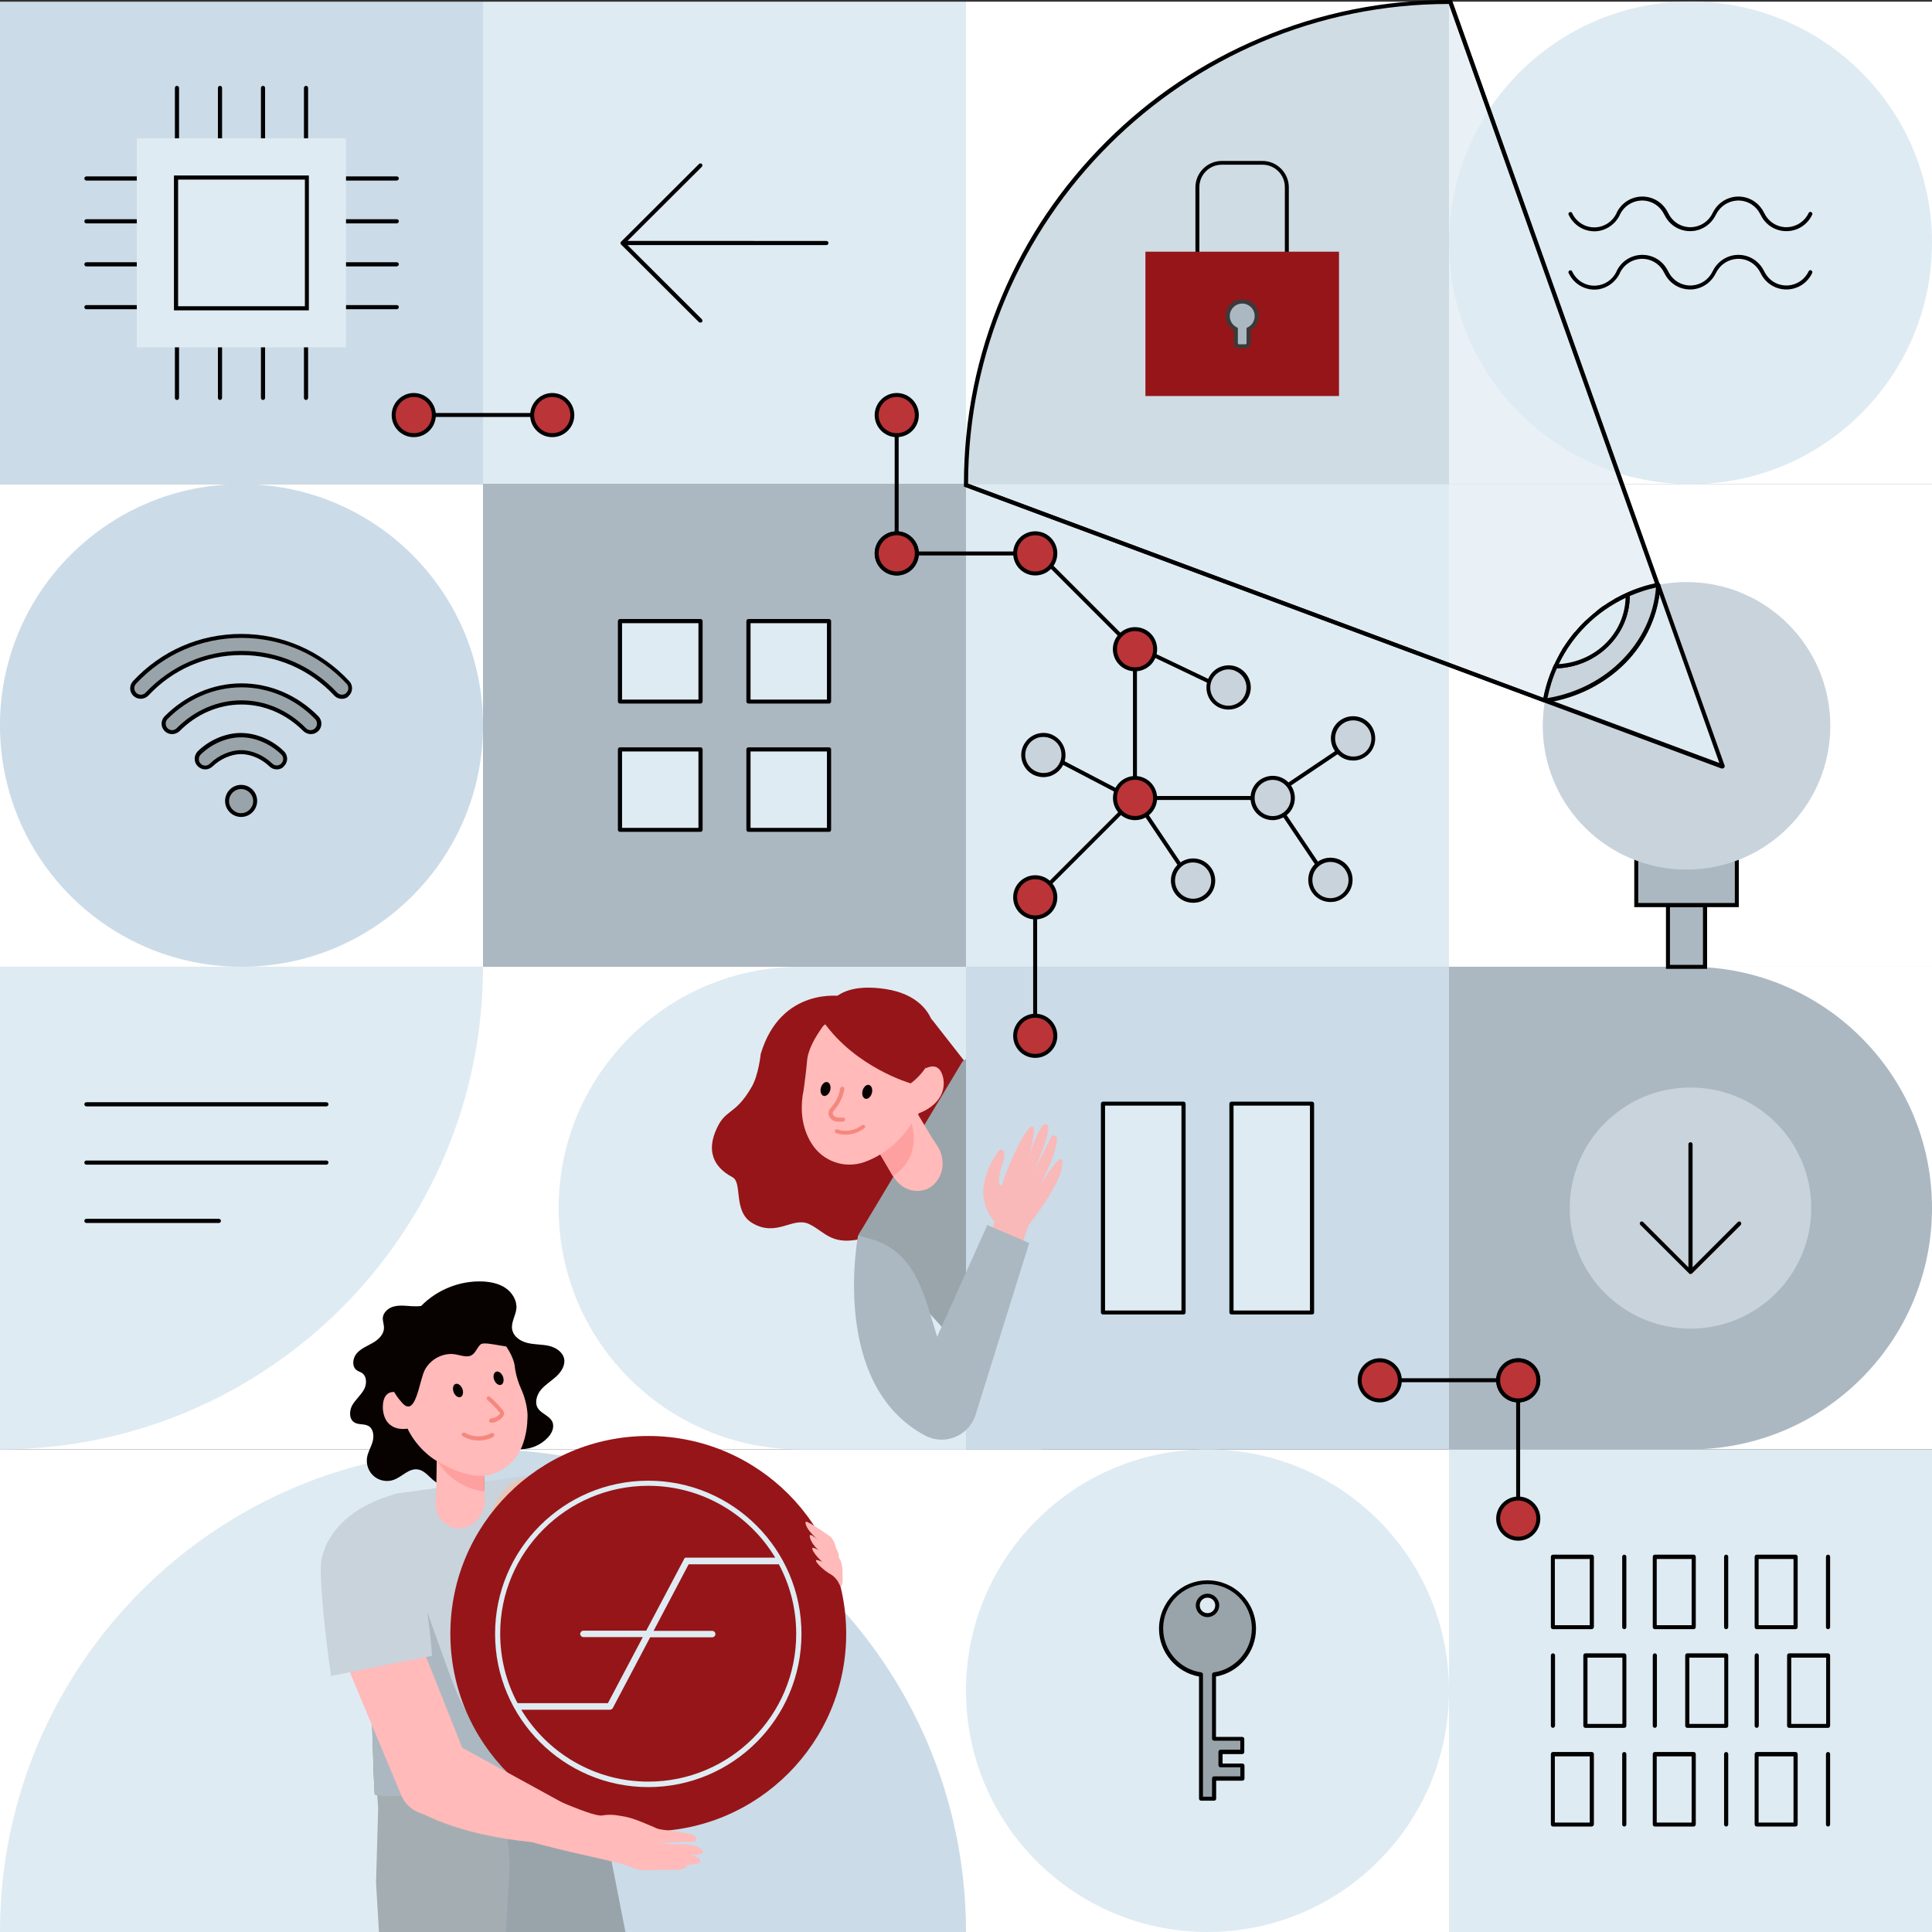 <?xml version="1.0" encoding="utf-8"?>
<!-- Generator: Adobe Illustrator 24.3.0, SVG Export Plug-In . SVG Version: 6.00 Build 0)  -->
<svg version="1.1" id="Layer_1" xmlns="http://www.w3.org/2000/svg" xmlns:xlink="http://www.w3.org/1999/xlink" x="0px" y="0px"
	 viewBox="0 0 1024 1024" style="enable-background:new 0 0 1024 1024;" xml:space="preserve">
<rect x="0" y="0" width="1024" height="1024" fill="#333333" stroke="none"/>
<style type="text/css">
	.st0{fill:#FF5B7E;}
	.st1{fill:#FFFFFF;}
	.st2{fill:#CBDBE8;}
	.st3{fill:#DFEBF2;}
	.st4{fill:#ABB8C1;}
	.st5{fill:#961518;}
	.st6{fill:#99A5AA;}
	.st7{fill:#E96848;}
	.st8{fill:#FFBAB9;}
	.st9{fill:#FFA0A0;}
	.st10{fill:#F5887E;}
	.st11{fill:#070200;}
	.st12{fill:#F9B9B9;}
	.st13{fill:#C9D3DC;}
	.st14{fill:#99A4AA;}
	.st15{opacity:0.7;}
	.st16{fill:#BB3437;}
	.st17{fill:none;stroke:#000000;stroke-width:3;stroke-linecap:round;stroke-linejoin:round;stroke-miterlimit:10;}
	.st18{fill:#3D3939;}
	.st19{clip-path:url(#SVGID_2_);}
	.st20{fill:#A4AEB2;}
	.st21{fill:#D8AD9C;}
	.st22{fill:#4F8BC6;}
	.st23{fill:#873C3A;}
	.st24{fill:#7F2F2F;}
	.st25{fill:#E9C5B5;}
	.st26{fill:#8B9950;}
	.st27{fill:#4C100D;}
	.st28{opacity:0.45;}
	.st29{fill:#EA4456;}
</style>
<g>
	<g>
		<g>
			<path class="st0" d="M481.4,575.2c-0.3-0.1-29.6-8.6-46.9-33.1l-0.2-0.3l0-0.3c0-0.3,0-7,5.3-12.5c4.4-4.4,10.9-6.6,19.4-6.6
				c2.9,0,6,0.3,9.3,0.8c14.1,2.2,23.8,9.7,26.5,20.6c2.8,11.1-2.3,23.7-12.6,31.3l-0.4,0.3L481.4,575.2z"/>
		</g>
		<g>
			<path d="M459.2,523.4c2.7,0,5.7,0.2,9.1,0.7c32.2,4.9,32.7,35.7,13.4,50c0,0-29-8.2-46.3-32.7
				C435.4,541.4,435.2,523.4,459.2,523.4 M459.2,521.3L459.2,521.3c-8.9,0-15.6,2.3-20.2,7c-5.7,5.8-5.7,12.9-5.7,13.2l0,0.7
				l0.4,0.5c9.1,13,21.5,21.4,30.3,26.2c9.5,5.2,16.8,7.3,17.1,7.3l1,0.3l0.8-0.6c10.6-7.9,15.9-20.9,13-32.4
				c-2.8-11.4-12.8-19.2-27.4-21.4C465.3,521.5,462.1,521.3,459.2,521.3L459.2,521.3z"/>
		</g>
	</g>
	<g>
		<rect x="256" y="512.4" class="st1" width="256" height="255.8"/>
	</g>
	<g>
		<rect x="768" y="0.9" class="st1" width="256" height="255.8"/>
	</g>
	<g>
		<rect x="0" y="0.9" class="st2" width="256" height="255.8"/>
	</g>
	<g>
		<rect x="256" y="0.9" class="st3" width="256" height="255.8"/>
	</g>
	<g>
		<rect x="512" y="0.9" class="st1" width="256" height="255.8"/>
	</g>
	<g>
		<rect x="0" y="256.6" class="st1" width="256" height="255.8"/>
	</g>
	<g>
		<rect x="256" y="256.6" class="st4" width="256" height="255.8"/>
	</g>
	<g>
		<rect x="512" y="256.6" class="st3" width="256" height="255.8"/>
	</g>
	<g>
		<rect x="768" y="256.6" class="st1" width="256" height="255.8"/>
	</g>
	<g>
		<rect x="0" y="512.4" class="st1" width="256" height="255.8"/>
	</g>
	<g>
		<rect x="768" y="512.4" class="st1" width="256" height="255.8"/>
	</g>
	<g>
		<rect x="0" y="768.2" class="st1" width="256" height="255.8"/>
	</g>
	<g>
		<rect x="256" y="768.2" class="st1" width="256" height="255.8"/>
	</g>
	<g>
		<rect x="512" y="768.2" class="st1" width="256" height="255.8"/>
	</g>
	<g>
		<rect x="768" y="768.2" class="st3" width="256" height="255.8"/>
	</g>
	<g>
		<path class="st3" d="M552.1,512.4l0,255.8l-127.8,0c-70.8,0-128.2-57.3-128.2-127.9c0-70.6,57.4-127.9,128.2-127.9H552.1z"/>
	</g>
	<g>
		<path class="st4" d="M768,768.2V512.4h127.8c70.8,0,128.2,57.3,128.2,127.9c0,70.6-57.4,127.9-128.2,127.9L768,768.2z"/>
	</g>
	<g>
		<g>
			<g>
				<path d="M843.7,863.5h-20.6c-0.6,0-1.1-0.5-1.1-1.1v-37.3c0-0.6,0.5-1.1,1.1-1.1h20.6c0.6,0,1.1,0.5,1.1,1.1v37.3
					C844.7,863,844.2,863.5,843.7,863.5z M824.1,861.4h18.5v-35.1h-18.5V861.4z"/>
			</g>
			<g>
				<path d="M860.9,863.5c-0.6,0-1.1-0.5-1.1-1.1v-37.3c0-0.6,0.5-1.1,1.1-1.1s1.1,0.5,1.1,1.1v37.3
					C862,863,861.5,863.5,860.9,863.5z"/>
			</g>
		</g>
		<g>
			<g>
				<path d="M897.7,863.5h-20.6c-0.6,0-1.1-0.5-1.1-1.1v-37.3c0-0.6,0.5-1.1,1.1-1.1h20.6c0.6,0,1.1,0.5,1.1,1.1v37.3
					C898.7,863,898.3,863.5,897.7,863.5z M878.1,861.4h18.5v-35.1h-18.5V861.4z"/>
			</g>
			<g>
				<path d="M914.9,863.5c-0.6,0-1.1-0.5-1.1-1.1v-37.3c0-0.6,0.5-1.1,1.1-1.1s1.1,0.5,1.1,1.1v37.3
					C916,863,915.5,863.5,914.9,863.5z"/>
			</g>
		</g>
		<g>
			<g>
				<path d="M951.7,863.5h-20.6c-0.6,0-1.1-0.5-1.1-1.1v-37.3c0-0.6,0.5-1.1,1.1-1.1h20.6c0.6,0,1.1,0.5,1.1,1.1v37.3
					C952.8,863,952.3,863.5,951.7,863.5z M932.1,861.4h18.5v-35.1h-18.5V861.4z"/>
			</g>
			<g>
				<path d="M968.9,863.5c-0.6,0-1.1-0.5-1.1-1.1v-37.3c0-0.6,0.5-1.1,1.1-1.1s1.1,0.5,1.1,1.1v37.3
					C970,863,969.5,863.5,968.9,863.5z"/>
			</g>
		</g>
		<g>
			<g>
				<path d="M968.9,915.8h-20.6c-0.6,0-1.1-0.5-1.1-1.1v-37.3c0-0.6,0.5-1.1,1.1-1.1h20.6c0.6,0,1.1,0.5,1.1,1.1v37.3
					C970,915.3,969.5,915.8,968.9,915.8z M949.4,913.7h18.5v-35.1h-18.5V913.7z"/>
			</g>
			<g>
				<path d="M931.1,915.8c-0.6,0-1.1-0.5-1.1-1.1v-37.3c0-0.6,0.5-1.1,1.1-1.1c0.6,0,1.1,0.5,1.1,1.1v37.3
					C932.1,915.3,931.7,915.8,931.1,915.8z"/>
			</g>
		</g>
		<g>
			<g>
				<path d="M914.9,915.8h-20.6c-0.6,0-1.1-0.5-1.1-1.1v-37.3c0-0.6,0.5-1.1,1.1-1.1h20.6c0.6,0,1.1,0.5,1.1,1.1v37.3
					C916,915.3,915.5,915.8,914.9,915.8z M895.4,913.7h18.5v-35.1h-18.5V913.7z"/>
			</g>
			<g>
				<path d="M877.1,915.8c-0.6,0-1.1-0.5-1.1-1.1v-37.3c0-0.6,0.5-1.1,1.1-1.1s1.1,0.5,1.1,1.1v37.3
					C878.1,915.3,877.7,915.8,877.1,915.8z"/>
			</g>
		</g>
		<g>
			<g>
				<path d="M860.9,915.8h-20.6c-0.6,0-1.1-0.5-1.1-1.1v-37.3c0-0.6,0.5-1.1,1.1-1.1h20.6c0.6,0,1.1,0.5,1.1,1.1v37.3
					C862,915.3,861.5,915.8,860.9,915.8z M841.4,913.7h18.5v-35.1h-18.5V913.7z"/>
			</g>
			<g>
				<path d="M823.1,915.8c-0.6,0-1.1-0.5-1.1-1.1v-37.3c0-0.6,0.5-1.1,1.1-1.1s1.1,0.5,1.1,1.1v37.3
					C824.1,915.3,823.6,915.8,823.1,915.8z"/>
			</g>
		</g>
		<g>
			<g>
				<path d="M843.7,968.1h-20.6c-0.6,0-1.1-0.5-1.1-1.1v-37.3c0-0.6,0.5-1.1,1.1-1.1h20.6c0.6,0,1.1,0.5,1.1,1.1V967
					C844.7,967.6,844.2,968.1,843.7,968.1z M824.1,966h18.5v-35.1h-18.5V966z"/>
			</g>
			<g>
				<path d="M860.9,968.1c-0.6,0-1.1-0.5-1.1-1.1v-37.3c0-0.6,0.5-1.1,1.1-1.1s1.1,0.5,1.1,1.1V967
					C862,967.6,861.5,968.1,860.9,968.1z"/>
			</g>
		</g>
		<g>
			<g>
				<path d="M897.7,968.1h-20.6c-0.6,0-1.1-0.5-1.1-1.1v-37.3c0-0.6,0.5-1.1,1.1-1.1h20.6c0.6,0,1.1,0.5,1.1,1.1V967
					C898.7,967.6,898.3,968.1,897.7,968.1z M878.1,966h18.5v-35.1h-18.5V966z"/>
			</g>
			<g>
				<path d="M914.9,968.1c-0.6,0-1.1-0.5-1.1-1.1v-37.3c0-0.6,0.5-1.1,1.1-1.1s1.1,0.5,1.1,1.1V967
					C916,967.6,915.5,968.1,914.9,968.1z"/>
			</g>
		</g>
		<g>
			<g>
				<path d="M951.7,968.1h-20.6c-0.6,0-1.1-0.5-1.1-1.1v-37.3c0-0.6,0.5-1.1,1.1-1.1h20.6c0.6,0,1.1,0.5,1.1,1.1V967
					C952.8,967.6,952.3,968.1,951.7,968.1z M932.1,966h18.5v-35.1h-18.5V966z"/>
			</g>
			<g>
				<path d="M968.9,968.1c-0.6,0-1.1-0.5-1.1-1.1v-37.3c0-0.6,0.5-1.1,1.1-1.1s1.1,0.5,1.1,1.1V967
					C970,967.6,969.5,968.1,968.9,968.1z"/>
			</g>
		</g>
	</g>
	<g>
		<path class="st5" d="M512,625.2L512,625.2c-1.9,4.9-5.2,9.4-9.8,12.8c-0.5-0.6-1.1-1.3-1.6-1.9c0.2,1.1,0.2,2.2-0.2,3.2
			c-0.3,0.6-0.7,1.1-1.2,1.6c-2,0.1-3.9,0.6-5.7,1.9c-0.4,0.3-0.7,0.6-1.1,0.9c0,0,0,0,0,0c-8,2.2-16.6,2.6-24.8,1.1
			c-1.8-0.3-3.7-0.8-4.6-2.4c-0.1-0.2-0.2-0.4-0.3-0.7l-5.1,8.5c-5.1-7.2-7.8-20.8-9.1-32.8c-0.7-6-1-11.6-1.2-16
			c0-0.7-0.1-1.4-0.1-2.1c-0.1-2.2-0.1-3.9-0.1-4.9c0-0.8,0-1.2,0-1.2s0.1-0.3,0.4-0.8c2.3-4.9,14.9-31.4,15.4-31.6
			c0.4-0.2,18.7-8.8,28.8-13.6c3.8-1.8,1.8-7.4,1.8-7.4s12.2,15.6,17.2,22c0.5,0.6,0.9,1.2,1.3,1.7l0,42.6v0L512,625.2z"/>
	</g>
	<g>
		<path class="st5" d="M465.3,591.5c0,0-16.2-22.4-20.5-27.7c0.4-9.1,1.5-35.8,1.5-35.8s-32.3-5.4-43.1,30.6c0,0-1.1,11.1-4.8,17.5
			c-9.3,16.1-14.2,10.8-19.4,24.1c-5.5,14.4,4,20.9,9.3,23.8c5.3,2.8,0.2,18,10.2,24.1c13.1,8,21.6-3.5,30.4,0.7
			c8.7,4.2,12,12.2,29.9,7.2C476.7,651,465.3,591.5,465.3,591.5z"/>
	</g>
	<path class="st6" d="M512,641.4l0-16.2v0l0-19.1v0l0-42.6l0-2.1c-0.9,0.3-1.6,0.8-2.1,1.6l-16.4,27.3l-3.4,5.7l-0.1,0.2l-5.7,9.5
		l-8.7,14.4l-1.7,2.9l-0.3,0.5l-10.8,18l-5.1,8.5l-2.8,4.6l57.2,62.9L512,641.4z"/>
	<g>
		<g>
			<path class="st7" d="M495,622c0.6,0,1.2,0,1.9,0C496.2,622.1,495.6,622.1,495,622z"/>
		</g>
	</g>
	<g>
		<path class="st8" d="M473.3,623.4c0,0,0.1,0,0.1,0.1c0.2,0.2,0.6,0.8,1,1.4c2.9,4.1,7.6,6.6,12.5,6.3c3.8-0.2,7-1.8,9.4-4.9
			c4.3-5.3,4.3-13.1,0.6-18.8l-3-4.6l-15.1-25.2l-23.4,15.4l2.8,4.7l9.2,15.5L473.3,623.4z"/>
	</g>
	<g>
		<rect x="512" y="512.4" class="st2" width="256" height="255.8"/>
	</g>
	<g>
		<path class="st9" d="M473.3,623.4c0,0,0.1,0,0.1,0.1c23.1-16.6,2.4-43.2,2.4-43.2l-17.6,17.5l9.2,15.5L473.3,623.4z"/>
	</g>
	<g>
		<g>
			<path class="st8" d="M426.1,576.6c0.6-4.6,1.2-9.1,1.6-13.7c0.4-6.6,4.4-13.2,8.3-18.7c2.5-3.5,7.2-0.7,10.7-3.1
				c9.4-6.4,21.6-13.5,32-9c14.6,6.2,15.9,21,11.8,34.2c9.4-4.6,9.7,7.4,9.7,7.4c0.3,12-13.1,16.3-13.1,16.3c-2,2.9-3.6,5.2-4.9,7
				c-4.5,6.4-10.2,11.9-17,15.7c-2.5,1.4-4.8,2.4-7,3.2c-10.7,3.8-22.3-0.5-28.1-9.9c-4.8-7.7-5.9-16.5-4.7-25.4
				C425.7,579.4,425.9,578,426.1,576.6z"/>
		</g>
		<g>
			<path class="st10" d="M439.5,588.4c0.4-0.9,1.2-1.6,1.8-2.4c0.7-0.9,1.3-1.8,1.9-2.8c1.1-2,1.8-4.1,2.1-6.3
				c0.1-0.6,0.8-1,1.4-0.9c0.6,0.1,0.9,0.7,0.8,1.3c-0.6,3.7-2.2,7.2-4.6,10.2c-0.9,1.1-2.3,2.3-1.1,3.7c1.2,1.4,3.3,1.2,5,1.1
				c1.4-0.1,1.4,2.1,0,2.2c-2.2,0.1-4.5,0.2-6.2-1.3C439.2,592,438.7,590.1,439.5,588.4z"/>
		</g>
		<g>
			<path class="st11" d="M462.2,579c-0.4,2-1.9,3.6-3.3,3.4c-1.4-0.2-2.2-2-1.8-4c0.4-2,1.9-3.6,3.3-3.4
				C461.8,575.2,462.6,577,462.2,579z"/>
		</g>
		<g>
			<path class="st11" d="M440.1,577.5c-0.4,2-1.9,3.5-3.3,3.4c-1.4-0.2-2.2-2-1.8-4c0.4-2,1.9-3.6,3.3-3.4
				C439.7,573.7,440.5,575.5,440.1,577.5z"/>
		</g>
		<g>
			<path class="st10" d="M456.8,596.4c-3.6,2.9-8.7,3.7-13,2.2c-1.3-0.4-1.9,1.5-0.6,2c5.1,1.7,10.8,0.6,15-2.7
				C459.2,597.1,457.8,595.6,456.8,596.4z"/>
		</g>
	</g>
	<g>
		<g>
			<path class="st12" d="M545,649.6c0,0,18.4-23.1,18-32.9c0,0,1.9-10.2-11.9,11.6c0,0,9-16,9.1-24.9c0-1.7-2.3-2.3-3.1-0.7
				l-9.5,18.8c0,0,7.8-16.8,8.1-23.9c0.1-1.6-1.8-2.3-2.9-1.2c-2,2.2-5.2,8.1-9.5,23.5c0,0,5.8-18.6,4.6-22.1
				c-2.4-6.6-17.1,28-16.6,30.2c0,0-4.2,2.8,0.1-11.6c0,0,1.4-3.2,0.7-5.9c-0.3-1.3-2-1.6-2.8-0.5c-2.3,3.1-6.6,9.7-7.9,18.5
				c-1,6.8,1.2,13.7,5.7,18.9l0,0l-4.8,16.5l15.5,7.8L545,649.6z"/>
		</g>
		<path class="st4" d="M523.3,649.3l-26.6,59.2l-4.1-13.5c-5.7-18.8-12.8-33.3-31.7-38.5l-6.1-1.7c0,0-15.3,79.1,35.6,106.1
			c10.4,5.5,23.2,0.1,26.7-11.1l28.4-91L523.3,649.3z"/>
	</g>
	<g>
		<path class="st5" d="M482.7,574.2c0,0-29-8.2-46.3-32.7c0,0-0.3-22.3,32.9-17.3C501.5,529.1,501.9,559.9,482.7,574.2z"/>
	</g>
	<g>
		<ellipse class="st3" cx="896" cy="128.7" rx="128" ry="127.9"/>
	</g>
	<g>
		<g>
			<path d="M845.1,122.6c-5.8,0-11-3.3-13.6-8.6c-0.1-0.1-0.2-0.3-0.2-0.5l0,0c0-0.5,0.3-1,0.8-1.1c0.5-0.1,1,0.1,1.2,0.6
				c2.3,4.9,7.2,7.8,12.5,7.5c4.7-0.3,8.9-3.1,11-7.5c0,0,0-0.1,0-0.1c2.4-5.1,7.3-8.4,12.9-8.7c6.1-0.3,11.7,3,14.4,8.6
				c0,0,0,0.1,0.1,0.1c2.3,4.9,7.2,7.8,12.5,7.5c4.7-0.3,9-3.1,11-7.5c0,0,0-0.1,0.1-0.1c2.4-5,7.3-8.3,12.8-8.6
				c6.1-0.3,11.7,3,14.4,8.6c0,0,0,0.1,0.1,0.1c2.3,4.9,7.2,7.8,12.5,7.5c4.7-0.3,9-3.1,11-7.5c0.3-0.5,0.9-0.8,1.4-0.5
				c0.5,0.3,0.8,0.9,0.5,1.4c-2.4,5.1-7.3,8.4-12.9,8.7c-6.1,0.3-11.7-3-14.4-8.6c0,0,0-0.1-0.1-0.1c-2.3-4.9-7.2-7.8-12.5-7.5
				c-4.7,0.3-9,3.1-11.1,7.5c0,0,0,0.1-0.1,0.1c-2.4,5-7.3,8.3-12.8,8.6c-6.1,0.3-11.7-3-14.4-8.6c0,0,0-0.1-0.1-0.1
				c-2.3-4.9-7.2-7.8-12.5-7.5c-4.7,0.3-8.9,3.1-11,7.4c0,0,0,0.1,0,0.1c-2.4,5.1-7.4,8.5-12.9,8.8
				C845.7,122.5,845.4,122.6,845.1,122.6z"/>
		</g>
		<g>
			<path d="M845.1,153.5c-5.8,0-11-3.3-13.6-8.6c-0.1-0.1-0.2-0.3-0.2-0.5l0,0c0-0.5,0.3-1,0.8-1.1c0.5-0.1,1,0.1,1.2,0.6
				c2.3,4.9,7.2,7.8,12.5,7.5c4.7-0.3,8.9-3.1,11-7.5c0,0,0-0.1,0-0.1c2.4-5.1,7.3-8.4,12.9-8.7c6.1-0.3,11.7,3,14.4,8.6
				c0,0,0,0.1,0.1,0.1c2.3,4.9,7.2,7.8,12.5,7.5c4.7-0.3,9-3.1,11-7.5c0,0,0-0.1,0.1-0.1c2.4-5,7.3-8.3,12.8-8.6
				c6.1-0.3,11.7,3,14.4,8.6c0,0,0,0.1,0.1,0.1c2.3,4.9,7.2,7.8,12.5,7.5c4.7-0.3,9-3.1,11-7.5c0.3-0.5,0.9-0.8,1.4-0.5
				c0.5,0.3,0.8,0.9,0.5,1.4c-2.4,5.1-7.3,8.4-12.9,8.7c-6.1,0.3-11.7-3-14.4-8.6c0,0,0-0.1-0.1-0.1c-2.3-4.9-7.2-7.8-12.5-7.5
				c-4.7,0.3-9,3.1-11.1,7.5c0,0,0,0.1-0.1,0.1c-2.4,5-7.3,8.3-12.8,8.6c-6.1,0.3-11.7-3-14.4-8.6c0,0,0-0.1-0.1-0.1
				c-2.3-4.9-7.2-7.8-12.5-7.5c-4.7,0.3-8.9,3.1-11,7.4c0,0,0,0.1,0,0.1c-2.4,5.1-7.4,8.5-12.9,8.8
				C845.7,153.5,845.4,153.5,845.1,153.5z"/>
		</g>
	</g>
	<g>
		<g>
			<rect x="328.6" y="329.2" class="st3" width="42.7" height="42.6"/>
			<path d="M371.3,372.9h-42.7c-0.6,0-1.1-0.5-1.1-1.1v-42.6c0-0.6,0.5-1.1,1.1-1.1h42.7c0.6,0,1.1,0.5,1.1,1.1v42.6
				C372.3,372.4,371.9,372.9,371.3,372.9z M329.7,370.8h40.5v-40.5h-40.5V370.8z"/>
		</g>
		<g>
			<rect x="396.7" y="329.2" class="st3" width="42.7" height="42.6"/>
			<path d="M439.4,372.9h-42.7c-0.6,0-1.1-0.5-1.1-1.1v-42.6c0-0.6,0.5-1.1,1.1-1.1h42.7c0.6,0,1.1,0.5,1.1,1.1v42.6
				C440.5,372.4,440,372.9,439.4,372.9z M397.8,370.8h40.5v-40.5h-40.5V370.8z"/>
		</g>
		<g>
			<rect x="328.6" y="397.2" class="st3" width="42.7" height="42.6"/>
			<path d="M371.3,440.9h-42.7c-0.6,0-1.1-0.5-1.1-1.1v-42.6c0-0.6,0.5-1.1,1.1-1.1h42.7c0.6,0,1.1,0.5,1.1,1.1v42.6
				C372.3,440.5,371.9,440.9,371.3,440.9z M329.7,438.8h40.5v-40.5h-40.5V438.8z"/>
		</g>
		<g>
			<rect x="396.7" y="397.2" class="st3" width="42.7" height="42.6"/>
			<path d="M439.4,440.9h-42.7c-0.6,0-1.1-0.5-1.1-1.1v-42.6c0-0.6,0.5-1.1,1.1-1.1h42.7c0.6,0,1.1,0.5,1.1,1.1v42.6
				C440.5,440.5,440,440.9,439.4,440.9z M397.8,438.8h40.5v-40.5h-40.5V438.8z"/>
		</g>
	</g>
	<g>
		<g>
			<polygon class="st3" points="695.4,627.6 695.4,612.3 695.4,585 652.7,585 652.7,612.3 652.7,627.6 652.7,695.7 695.4,695.7 			
				"/>
			<path d="M695.4,696.7h-42.7c-0.6,0-1.1-0.5-1.1-1.1V585c0-0.6,0.5-1.1,1.1-1.1h42.7c0.6,0,1.1,0.5,1.1,1.1v110.7
				C696.5,696.3,696,696.7,695.4,696.7z M653.8,694.6h40.5V586h-40.5V694.6z"/>
		</g>
		<g>
			<polygon class="st3" points="627.3,671.8 627.3,653 627.3,585 584.6,585 584.6,653 584.6,671.8 584.6,695.7 627.3,695.7 			"/>
			<path d="M627.3,696.7h-42.7c-0.6,0-1.1-0.5-1.1-1.1V585c0-0.6,0.5-1.1,1.1-1.1h42.7c0.6,0,1.1,0.5,1.1,1.1v110.7
				C628.3,696.3,627.9,696.7,627.3,696.7z M585.7,694.6h40.5V586h-40.5V694.6z"/>
		</g>
	</g>
	<g>
		<ellipse class="st13" cx="896" cy="640.3" rx="64" ry="63.9"/>
	</g>
	<g>
		<g>
			<path d="M896,675.3c0,0-0.1,0-0.1,0l0,0c0,0,0,0,0,0c-0.2,0-0.4-0.1-0.5-0.2c0,0,0,0-0.1-0.1l-25.9-25.8c-0.4-0.4-0.4-1.1,0-1.5
				s1.1-0.4,1.5,0l24,24v-65.2c0-0.6,0.5-1.1,1.1-1.1s1.1,0.5,1.1,1.1v65.2l24-24c0.4-0.4,1.1-0.4,1.5,0c0.2,0.2,0.3,0.5,0.3,0.8
				s-0.1,0.5-0.3,0.8L896.8,675c0,0,0,0,0,0C896.6,675.1,896.3,675.2,896,675.3L896,675.3C896.1,675.3,896.1,675.3,896,675.3
				C896.1,675.3,896,675.3,896,675.3z"/>
		</g>
	</g>
	<g>
		<g>
			<path d="M371.2,171c-0.3,0-0.5-0.1-0.8-0.3l-41.2-41.1c0,0,0,0,0,0c0,0,0,0,0,0c0,0,0,0,0,0c0,0,0,0,0,0c0,0,0,0,0,0
				c-0.2-0.2-0.3-0.4-0.3-0.7c0,0,0,0,0,0l0,0c0-0.1,0-0.1,0-0.2c0-0.2,0.1-0.4,0.3-0.6c0,0,0,0,0.1-0.1l41.2-41.1
				c0.4-0.4,1.1-0.4,1.5,0c0.4,0.4,0.4,1.1,0,1.5l-39.4,39.3H438c0.6,0,1.1,0.5,1.1,1.1c0,0.6-0.5,1.1-1.1,1.1H332.6l39.4,39.3
				c0.2,0.2,0.3,0.5,0.3,0.8s-0.1,0.5-0.3,0.8C371.7,170.8,371.5,171,371.2,171z"/>
		</g>
	</g>
	<g>
		<ellipse class="st2" cx="128" cy="384.5" rx="128" ry="127.9"/>
	</g>
	<g>
		<ellipse class="st3" cx="640" cy="896.1" rx="128" ry="127.9"/>
	</g>
	<g>
		<path class="st2" d="M512,1024H256V768.2h0.1C397.4,768.2,512,882.7,512,1024z"/>
	</g>
	<g>
		<path class="st3" d="M256,768.2V1024H0l0-0.1C0,882.7,114.6,768.2,256,768.2z"/>
	</g>
	<g>
		<path class="st4" d="M768,0.9v255.8H512v-0.1C512,115.3,626.6,0.9,768,0.9z"/>
	</g>
	<g>
		<path class="st3" d="M0,768.2l0-255.8l256,0v0.1C256,653.7,141.4,768.2,0,768.2z"/>
	</g>
	<g>
		<g>
			<g>
				<path class="st14" d="M658.5,935.7h-11.6v-7.1h11.6v-6.9h-15v-34c12-1.7,21.2-11.9,21.2-24.4c0-13.6-11-24.6-24.6-24.6
					s-24.6,11-24.6,24.6c0,12.4,9.2,22.7,21.2,24.4l0,65.6h6.9v-10.8h15V935.7z M634.8,850.9c0-2.9,2.3-5.2,5.2-5.2
					c2.9,0,5.2,2.3,5.2,5.2s-2.3,5.2-5.2,5.2C637.1,856.1,634.8,853.8,634.8,850.9z"/>
			</g>
		</g>
		<g>
			<g>
				<path d="M643.5,954.4h-6.9c-0.6,0-1.1-0.5-1.1-1.1l0-64.7c-12.1-2.2-21.2-12.9-21.2-25.3c0-14.1,11.5-25.7,25.7-25.7
					c14.2,0,25.7,11.5,25.7,25.7c0,12.4-9,23.1-21.2,25.3v32h13.9c0.6,0,1.1,0.5,1.1,1.1v6.9c0,0.6-0.5,1.1-1.1,1.1H648v5h10.5
					c0.6,0,1.1,0.5,1.1,1.1v6.9c0,0.6-0.5,1.1-1.1,1.1h-13.9v9.7C644.5,954,644,954.4,643.5,954.4z M637.6,952.3h4.8v-9.7
					c0-0.6,0.5-1.1,1.1-1.1h13.9v-4.8h-10.5c-0.6,0-1.1-0.5-1.1-1.1v-7.1c0-0.6,0.5-1.1,1.1-1.1h10.5v-4.8h-13.9
					c-0.6,0-1.1-0.5-1.1-1.1v-34c0-0.5,0.4-1,0.9-1.1c11.5-1.6,20.2-11.6,20.2-23.3c0-13-10.6-23.5-23.5-23.5
					c-13,0-23.5,10.6-23.5,23.5c0,11.7,8.7,21.7,20.2,23.3c0.5,0.1,0.9,0.5,0.9,1.1L637.6,952.3z M640,857.1c-3.4,0-6.2-2.8-6.2-6.2
					s2.8-6.2,6.2-6.2s6.2,2.8,6.2,6.2S643.4,857.1,640,857.1z M640,846.8c-2.3,0-4.1,1.8-4.1,4.1s1.8,4.1,4.1,4.1s4.1-1.8,4.1-4.1
					S642.3,846.8,640,846.8z"/>
			</g>
		</g>
	</g>
	<g>
		<g>
			<g>
				<ellipse class="st14" cx="127.8" cy="424.5" rx="7.4" ry="7.4"/>
				<path d="M127.8,433c-4.7,0-8.5-3.8-8.5-8.5s3.8-8.5,8.5-8.5c4.7,0,8.5,3.8,8.5,8.5S132.5,433,127.8,433z M127.8,418.2
					c-3.5,0-6.4,2.9-6.4,6.4s2.9,6.4,6.4,6.4s6.4-2.9,6.4-6.4S131.3,418.2,127.8,418.2z"/>
			</g>
		</g>
		<g>
			<g>
				<path class="st14" d="M184.5,361.7c-14.8-15.9-34.9-24.7-56.5-24.7c-21.6,0-41.7,8.8-56.5,24.7c-1.7,1.8-1.6,4.7,0.2,6.4
					c1.8,1.7,4.7,1.6,6.4-0.2c13.1-14,30.8-21.8,49.9-21.8c19.1,0,36.8,7.7,49.9,21.8c0.9,1,2.1,1.4,3.3,1.4c1.1,0,2.2-0.4,3.1-1.2
					C186.1,366.4,186.2,363.6,184.5,361.7z"/>
				<path d="M181.2,370.4c-1.5,0-3-0.6-4.1-1.8c-12.9-13.8-30.4-21.4-49.2-21.4c-18.8,0-36.3,7.6-49.2,21.4
					c-2.1,2.2-5.6,2.4-7.9,0.3c-2.3-2.1-2.4-5.6-0.3-7.9c15-16.1,35.4-25,57.3-25c21.9,0,42.3,8.9,57.3,25l0,0
					c2.1,2.2,2,5.8-0.3,7.9C184,369.9,182.7,370.4,181.2,370.4z M128,345c19.4,0,37.4,7.9,50.7,22.1c0.7,0.7,1.6,1.1,2.5,1.1
					c0.9,0,1.7-0.3,2.3-0.9c1.4-1.3,1.5-3.5,0.2-4.9l0,0c-14.6-15.7-34.4-24.3-55.8-24.3c-21.3,0-41.1,8.6-55.8,24.3
					c-1.3,1.4-1.2,3.6,0.2,4.9c1.4,1.3,3.6,1.2,4.9-0.2C90.6,352.9,108.6,345,128,345z"/>
			</g>
		</g>
		<g>
			<g>
				<path class="st14" d="M168,380.4c-11-11-25.2-17.1-40-17.1c-14.8,0-29,6.1-40,17.1c-1.8,1.8-1.7,4.6,0,6.4
					c1.8,1.8,4.6,1.7,6.4,0c9.3-9.3,21.2-14.4,33.6-14.4c12.4,0,24.3,5.1,33.6,14.4c0.9,0.9,2,1.3,3.2,1.3c1.1,0,2.3-0.4,3.2-1.3
					C169.7,385,169.7,382.1,168,380.4z"/>
				<path d="M91.2,389.1c-1.5,0-2.9-0.6-3.9-1.6c-2.2-2.2-2.2-5.7,0-7.9c11.2-11.2,25.6-17.4,40.7-17.4c15.1,0,29.6,6.2,40.7,17.4
					l0,0c2.2,2.2,2.2,5.7,0,7.9c-1.1,1-2.4,1.6-3.9,1.6c-1.5,0-2.9-0.6-4-1.6c-9.1-9.1-20.7-14.1-32.8-14.1
					c-12.1,0-23.8,5-32.8,14.1C94.1,388.5,92.7,389.1,91.2,389.1C91.2,389.1,91.2,389.1,91.2,389.1z M128,364.3
					c-14.5,0-28.5,6-39.2,16.8c-1.3,1.3-1.3,3.5,0,4.9c0.7,0.6,1.5,1,2.4,1c0.9,0,1.8-0.4,2.4-1c9.5-9.5,21.6-14.8,34.3-14.8
					c12.7,0,24.9,5.2,34.3,14.8c0.7,0.7,1.5,1,2.4,1c0.9,0,1.8-0.4,2.4-1c1.3-1.3,1.4-3.5,0-4.9C156.5,370.3,142.5,364.3,128,364.3z
					"/>
			</g>
		</g>
		<g>
			<g>
				<path class="st14" d="M149.9,399c-5.9-5.8-14.3-9.4-22-9.4c0,0,0,0,0,0h-0.3c0,0,0,0,0,0c-7.7,0-16.1,3.6-22,9.4
					c-1.8,1.8-1.8,4.6,0,6.4c0.9,0.9,2,1.3,3.2,1.3c1.1,0,2.3-0.4,3.2-1.3c4.2-4.1,10.3-6.8,15.6-6.8c0,0,0,0,0,0h0.3c0,0,0,0,0,0
					c5.3,0,11.4,2.7,15.6,6.8c1.8,1.8,4.6,1.7,6.4,0C151.7,403.6,151.7,400.8,149.9,399z"/>
				<path d="M146.7,407.8c-1.5,0-2.9-0.6-3.9-1.6c-4-3.9-9.8-6.5-14.9-6.5h-0.3c-5,0-10.9,2.6-14.9,6.5c-1.1,1-2.4,1.6-3.9,1.6
					c-1.5,0-2.9-0.6-4-1.7c-2.2-2.2-2.1-5.7,0-7.9c6.1-6,14.8-9.7,22.7-9.7h0.3c7.9,0,16.7,3.7,22.7,9.7h0c1.1,1,1.6,2.4,1.7,3.9
					c0,1.5-0.6,2.9-1.6,3.9C149.7,407.2,148.3,407.8,146.7,407.8C146.8,407.8,146.8,407.8,146.7,407.8z M127.6,397.6h0.3
					c5.6,0,12,2.8,16.4,7.1c0.6,0.6,1.5,1,2.4,1c0,0,0,0,0,0c0.9,0,1.8-0.4,2.4-1c0.6-0.7,1-1.5,1-2.4c0-0.9-0.4-1.8-1-2.4
					c0,0,0,0,0,0c-5.7-5.6-13.8-9.1-21.2-9.1h-0.3c-7.4,0-15.5,3.5-21.2,9.1c-1.3,1.3-1.4,3.5,0,4.9c0.7,0.7,1.5,1,2.4,1
					c0.9,0,1.8-0.4,2.4-1C115.6,400.4,122.1,397.6,127.6,397.6z"/>
			</g>
		</g>
	</g>
	<g class="st15">
		<g>
			<path class="st3" d="M878.8,310.3c-2.1,0.4-4.2,0.9-6.2,1.5c-0.3,0.1-0.7,0.2-1,0.3c-0.3,0.1-0.6,0.2-0.9,0.3
				c-0.2,0.1-0.4,0.1-0.6,0.2c-0.2,0.1-0.5,0.2-0.7,0.2c-2.1,0.7-4.1,1.5-6.1,2.3c-0.2,0.1-0.4,0.2-0.6,0.3c-0.4,0.2-0.7,0.3-1,0.5
				c-0.3,0.1-0.6,0.3-0.9,0.4c-0.3,0.1-0.5,0.3-0.8,0.4c-0.6,0.3-1.1,0.6-1.6,0.8c-0.3,0.1-0.5,0.3-0.8,0.4
				c-0.3,0.1-0.5,0.3-0.8,0.4c-0.3,0.1-0.5,0.3-0.8,0.5c-0.1,0-0.1,0.1-0.1,0.1c-1,0.6-2,1.2-2.9,1.8c-0.3,0.2-0.6,0.4-0.9,0.6
				c-0.2,0.1-0.5,0.3-0.7,0.5c-0.3,0.2-0.5,0.3-0.8,0.5c-0.3,0.2-0.5,0.3-0.8,0.5c-0.2,0.1-0.4,0.3-0.6,0.5
				c-0.3,0.2-0.6,0.4-0.8,0.6c-0.2,0.2-0.5,0.4-0.7,0.6c-0.2,0.2-0.5,0.4-0.7,0.6c-0.2,0.2-0.5,0.4-0.7,0.6
				c-0.1,0.1-0.1,0.1-0.2,0.2c-0.9,0.7-1.7,1.4-2.6,2.2c-0.4,0.4-0.9,0.8-1.3,1.2c0,0,0,0,0,0c-0.2,0.2-0.4,0.4-0.7,0.6
				c-0.2,0.2-0.4,0.4-0.7,0.6c-0.2,0.2-0.4,0.4-0.6,0.6c-0.2,0.2-0.4,0.4-0.6,0.6c-0.6,0.6-1.2,1.2-1.8,1.9c-0.5,0.6-1,1.1-1.5,1.7
				c-0.2,0.2-0.4,0.4-0.6,0.7c-0.2,0.2-0.3,0.4-0.4,0.5c-0.2,0.2-0.3,0.4-0.5,0.6c-1.5,1.9-2.9,3.8-4.2,5.8
				c-0.2,0.2-0.3,0.5-0.5,0.7c0,0,0,0,0,0c-0.2,0.2-0.3,0.5-0.5,0.7c-0.2,0.2-0.3,0.5-0.5,0.7c-0.2,0.2-0.3,0.5-0.4,0.7
				c-0.2,0.2-0.3,0.5-0.4,0.7c-0.1,0.2-0.3,0.5-0.4,0.7c-0.1,0.2-0.3,0.5-0.4,0.8c-0.1,0.3-0.3,0.5-0.4,0.8
				c-0.1,0.3-0.3,0.5-0.4,0.8c-0.3,0.5-0.5,1-0.8,1.5c0,0,0,0,0,0.1c-0.2,0.5-0.5,1-0.7,1.5c-0.1,0.3-0.2,0.5-0.4,0.8h0
				c0,0.1-0.1,0.1-0.1,0.2c-0.3,0.6-0.5,1.1-0.7,1.7c-0.1,0.3-0.2,0.5-0.3,0.8c-0.5,1.3-1,2.6-1.5,3.9c-0.1,0.3-0.2,0.7-0.4,1
				c-0.1,0.3-0.2,0.6-0.3,0.8c-0.1,0.4-0.3,0.9-0.4,1.3c-0.1,0.3-0.2,0.6-0.3,0.9c-0.1,0.5-0.3,1-0.4,1.5c-0.1,0.2-0.1,0.5-0.2,0.7
				c0,0.2-0.1,0.3-0.1,0.5c0,0.1,0,0.2-0.1,0.2c-0.1,0.3-0.1,0.5-0.2,0.8c-0.1,0.3-0.1,0.6-0.2,0.9c0,0.2-0.1,0.4-0.1,0.6
				c-0.1,0.7-0.3,1.4-0.4,2L768,352.4l-256-95.3v-0.4C512,115.5,626.6,1.1,768,1.1h0.8l91,255.8L878.8,310.3z"/>
		</g>
	</g>
	<g>
		<path d="M819.7,372.8L510.9,257.9v-1.2c0-34.7,6.8-68.3,20.2-99.9c12.9-30.6,31.5-58,55.1-81.6s51.1-42.1,81.7-55
			C699.6,6.8,733.3,0,768,0h1.5l0.3,0.7l91,255.8l19.4,54.6l-1.2,0.2c-2.1,0.4-4.1,0.9-6.1,1.5c-0.3,0.1-0.7,0.2-1,0.3
			c-0.3,0.1-0.6,0.2-0.9,0.3c-0.2,0.1-0.4,0.1-0.6,0.2l-0.1,0c-0.2,0.1-0.4,0.1-0.6,0.2c-2,0.7-4,1.5-6,2.3l-0.6,0.3
			c-0.3,0.2-0.7,0.3-1,0.5c-0.3,0.1-0.6,0.3-0.9,0.4c-0.3,0.1-0.5,0.3-0.8,0.4c-0.6,0.3-1.1,0.5-1.6,0.8c-0.3,0.1-0.5,0.3-0.8,0.4
			c-0.3,0.1-0.5,0.3-0.8,0.4c-0.3,0.2-0.5,0.3-0.8,0.4l-0.2,0.1c-1,0.6-2,1.2-2.9,1.8c-0.3,0.2-0.6,0.4-0.9,0.6
			c-0.2,0.2-0.5,0.3-0.7,0.4c-0.3,0.2-0.5,0.3-0.7,0.5c-0.3,0.2-0.5,0.3-0.7,0.5c-0.2,0.2-0.4,0.3-0.6,0.5c-0.3,0.2-0.5,0.4-0.8,0.6
			l0,0c-0.2,0.2-0.5,0.4-0.7,0.5c-0.3,0.2-0.5,0.4-0.7,0.6c-0.2,0.2-0.5,0.4-0.7,0.6c-0.1,0.1-0.2,0.1-0.2,0.2
			c-0.9,0.7-1.8,1.5-2.5,2.2c-0.4,0.4-0.8,0.8-1.3,1.1l-0.1,0.1c-0.2,0.2-0.4,0.4-0.6,0.6c-0.2,0.2-0.5,0.4-0.7,0.6
			c-0.2,0.2-0.4,0.4-0.6,0.6c-0.2,0.2-0.4,0.4-0.6,0.6c-0.6,0.6-1.2,1.2-1.8,1.9c-0.5,0.6-1,1.1-1.5,1.7c-0.2,0.2-0.4,0.4-0.5,0.6
			c-0.2,0.2-0.3,0.3-0.4,0.5c-0.1,0.2-0.3,0.3-0.4,0.5l-0.1,0.1c-1.5,1.8-2.9,3.7-4.2,5.7l-0.2,0.2l0.1,0.1l-0.4,0.4
			c-0.1,0.2-0.3,0.4-0.4,0.6c-0.2,0.3-0.3,0.5-0.4,0.7c-0.2,0.3-0.3,0.5-0.4,0.7c-0.2,0.3-0.3,0.5-0.4,0.7c-0.1,0.2-0.3,0.5-0.4,0.7
			c-0.1,0.3-0.3,0.5-0.4,0.7c-0.1,0.3-0.3,0.5-0.4,0.7c-0.2,0.3-0.3,0.5-0.4,0.8c-0.3,0.5-0.5,1-0.8,1.5c0,0,0,0.1,0,0.1
			c-0.2,0.5-0.5,1-0.7,1.5l-0.1,0.2c-0.1,0.2-0.2,0.4-0.3,0.6l-0.1,0.2c0,0,0,0,0,0l-0.2,0.4c-0.2,0.4-0.4,0.8-0.5,1.3l0,0
			c-0.1,0.2-0.2,0.5-0.3,0.7c-0.5,1.3-1,2.6-1.5,3.9c-0.1,0.4-0.2,0.7-0.4,1c-0.1,0.3-0.2,0.6-0.3,0.8c-0.1,0.4-0.3,0.9-0.4,1.3
			c-0.1,0.3-0.2,0.6-0.3,0.9c-0.1,0.5-0.3,1-0.4,1.5c-0.1,0.2-0.1,0.5-0.2,0.7l0,0.1c0,0.1-0.1,0.3-0.1,0.4l0,0c0,0.1,0,0.1,0,0.2
			c-0.1,0.3-0.1,0.5-0.2,0.8c-0.1,0.3-0.1,0.6-0.2,0.9c0,0.2-0.1,0.4-0.1,0.6c-0.1,0.7-0.3,1.3-0.4,2L819.7,372.8z M513.1,256.4
			l305,113.5c0.1-0.3,0.1-0.5,0.2-0.8c0-0.2,0.1-0.4,0.1-0.6c0.1-0.3,0.1-0.6,0.2-0.9c0.1-0.3,0.1-0.5,0.2-0.8c0-0.1,0-0.2,0.1-0.2
			c0-0.2,0.1-0.3,0.1-0.5l0,0c0.1-0.2,0.1-0.5,0.2-0.7c0.1-0.5,0.3-1,0.4-1.5c0.1-0.3,0.2-0.6,0.3-0.9c0.1-0.5,0.3-0.9,0.4-1.4
			c0.1-0.3,0.2-0.6,0.3-0.9c0.1-0.4,0.2-0.7,0.4-1.1c0.5-1.3,1-2.7,1.5-3.9c0.1-0.2,0.2-0.5,0.3-0.8c0.2-0.6,0.5-1.2,0.7-1.7
			c0-0.1,0.1-0.1,0.1-0.2l0.4-0.9c0.2-0.5,0.5-1,0.7-1.5l0-0.1c0.3-0.5,0.5-1,0.8-1.6c0.1-0.3,0.3-0.5,0.4-0.8
			c0.1-0.2,0.3-0.5,0.4-0.8c0.1-0.2,0.3-0.5,0.4-0.8c0.1-0.2,0.3-0.5,0.4-0.7c0.1-0.3,0.3-0.5,0.5-0.8c0.1-0.2,0.2-0.4,0.3-0.6h-0.1
			l1.6-2.4c1.3-2,2.8-4,4.3-5.9l0.1-0.1c0.1-0.2,0.3-0.3,0.4-0.5c0.1-0.2,0.3-0.4,0.5-0.5c0.2-0.2,0.4-0.4,0.6-0.7
			c0.5-0.5,1-1.1,1.5-1.7c0.6-0.6,1.2-1.3,1.8-1.9c0.2-0.2,0.4-0.4,0.7-0.7c0.2-0.2,0.4-0.4,0.6-0.6c0.2-0.2,0.4-0.4,0.7-0.6
			c0.2-0.2,0.4-0.4,0.7-0.6c0,0,0,0,0.1-0.1c0.5-0.4,0.9-0.8,1.3-1.2c0.8-0.7,1.7-1.5,2.6-2.2c0.1-0.1,0.2-0.1,0.2-0.2
			c0.2-0.2,0.5-0.4,0.7-0.6c0.2-0.2,0.5-0.4,0.7-0.6c0.3-0.2,0.5-0.4,0.7-0.6l0,0c0.3-0.2,0.5-0.4,0.8-0.6c0.2-0.2,0.4-0.3,0.7-0.5
			c0.2-0.2,0.5-0.4,0.8-0.5c0.3-0.2,0.5-0.4,0.8-0.5c0.2-0.1,0.5-0.3,0.7-0.5c0.3-0.2,0.6-0.4,0.9-0.6c1-0.6,2-1.2,3-1.8
			c0,0,0.1,0,0.1-0.1l0,0c0.3-0.2,0.6-0.3,0.8-0.5c0.3-0.1,0.5-0.3,0.8-0.4c0.3-0.1,0.5-0.3,0.8-0.4c0.6-0.3,1.1-0.6,1.7-0.9
			c0.3-0.1,0.5-0.3,0.8-0.4c0.3-0.1,0.6-0.3,0.9-0.4c0.3-0.2,0.7-0.3,1.1-0.5l0.6-0.3c2-0.9,4.1-1.7,6.2-2.4
			c0.2-0.1,0.4-0.1,0.6-0.2l0.1,0c0.2-0.1,0.4-0.1,0.6-0.2c0.3-0.1,0.6-0.2,0.9-0.3c0.3-0.1,0.7-0.2,1-0.3c1.7-0.5,3.4-0.9,5.1-1.3
			l-18.6-52.3L768,2.1h0C627.5,2.1,513.2,116.2,513.1,256.4z M824.6,350.6C824.6,350.6,824.6,350.6,824.6,350.6L824.6,350.6z
			 M842.7,329.9C842.7,329.9,842.7,329.9,842.7,329.9C842.7,329.9,842.7,329.9,842.7,329.9z"/>
	</g>
	<g>
		<path class="st7" d="M395,911.2"/>
	</g>
	<g>
		<g>
			<g>
				<g>
					<path d="M210.2,95.7H45.8c-0.6,0-1.1-0.5-1.1-1.1s0.5-1.1,1.1-1.1h164.5c0.6,0,1.1,0.5,1.1,1.1S210.8,95.7,210.2,95.7z"/>
				</g>
				<g>
					<path d="M210.2,118.4H45.8c-0.6,0-1.1-0.5-1.1-1.1c0-0.6,0.5-1.1,1.1-1.1h164.5c0.6,0,1.1,0.5,1.1,1.1
						C211.3,118,210.8,118.4,210.2,118.4z"/>
				</g>
				<g>
					<path d="M210.2,141.2H45.8c-0.6,0-1.1-0.5-1.1-1.1c0-0.6,0.5-1.1,1.1-1.1h164.5c0.6,0,1.1,0.5,1.1,1.1
						C211.3,140.7,210.8,141.2,210.2,141.2z"/>
				</g>
				<g>
					<path d="M210.2,163.9H45.8c-0.6,0-1.1-0.5-1.1-1.1c0-0.6,0.5-1.1,1.1-1.1h164.5c0.6,0,1.1,0.5,1.1,1.1
						C211.3,163.5,210.8,163.9,210.2,163.9z"/>
				</g>
			</g>
			<g>
				<g>
					<path d="M162.2,212c-0.6,0-1.1-0.5-1.1-1.1V46.6c0-0.6,0.5-1.1,1.1-1.1s1.1,0.5,1.1,1.1v164.3C163.2,211.5,162.7,212,162.2,212
						z"/>
				</g>
				<g>
					<path d="M139.4,212c-0.6,0-1.1-0.5-1.1-1.1V46.6c0-0.6,0.5-1.1,1.1-1.1c0.6,0,1.1,0.5,1.1,1.1v164.3
						C140.5,211.5,140,212,139.4,212z"/>
				</g>
				<g>
					<path d="M116.6,212c-0.6,0-1.1-0.5-1.1-1.1V46.6c0-0.6,0.5-1.1,1.1-1.1s1.1,0.5,1.1,1.1v164.3C117.7,211.5,117.2,212,116.6,212
						z"/>
				</g>
				<g>
					<path d="M93.8,212c-0.6,0-1.1-0.5-1.1-1.1V46.6c0-0.6,0.5-1.1,1.1-1.1s1.1,0.5,1.1,1.1v164.3C94.9,211.5,94.4,212,93.8,212z"/>
				</g>
			</g>
		</g>
		<g>
			<rect x="72.5" y="73.3" class="st3" width="110.9" height="110.8"/>
		</g>
		<g>
			<g>
				<rect x="93.3" y="94.1" class="st3" width="69.4" height="69.3"/>
			</g>
			<g>
				<path d="M163.8,164.5H92.2V93h71.5V164.5z M94.4,162.3h67.2V95.2H94.4V162.3z"/>
			</g>
		</g>
	</g>
	<g>
		<g>
			<g>
				<g>
					<rect x="884" y="479.7" class="st4" width="19.6" height="32.7"/>
				</g>
				<g>
					<path d="M904.8,513.5H883v-34.8h21.8V513.5z M885.1,511.4h17.5v-30.6h-17.5V511.4z"/>
				</g>
			</g>
			<g>
				<g>
					<rect x="867.2" y="455.4" class="st4" width="53.3" height="24.3"/>
				</g>
				<g>
					<path d="M921.6,480.8h-55.4v-26.4h55.4V480.8z M868.3,478.6h51.2v-22.2h-51.2V478.6z"/>
				</g>
			</g>
			<g>
				<ellipse class="st13" cx="893.9" cy="384.7" rx="76.2" ry="76.2"/>
			</g>
		</g>
		<g>
			<g>
				<line class="st3" x1="913.1" y1="406.2" x2="512" y2="257"/>
			</g>
			<g>
				<rect x="711.5" y="117.6" transform="matrix(0.349 -0.937 0.937 0.349 153.226 883.713)" width="2.1" height="427.9"/>
			</g>
		</g>
		<g>
			<g>
				<line class="st3" x1="768.9" y1="1.1" x2="913.1" y2="406.2"/>
			</g>
			<g>
				<rect x="839.9" y="-11.4" transform="matrix(0.942 -0.335 0.335 0.942 -19.598 293.789)" width="2.1" height="430.1"/>
			</g>
		</g>
		<g>
			<g>
				<g>
					<path class="st3" d="M913.1,406.2l-93.9-35c32.8-4.8,58.1-30.2,59.7-61.2L913.1,406.2z"/>
				</g>
				<g>
					<path d="M913.1,407.3c-0.1,0-0.3,0-0.4-0.1l-93.9-35c-0.5-0.2-0.7-0.6-0.7-1.1c0.1-0.5,0.4-0.9,0.9-0.9
						c32.5-4.8,57.2-30.1,58.8-60.2c0-0.5,0.4-0.9,0.9-1c0.5-0.1,1,0.2,1.2,0.7l34.2,96.1c0.1,0.4,0,0.8-0.3,1.1
						C913.6,407.2,913.3,407.3,913.1,407.3z M823.2,371.6l88.1,32.8L879.5,315c-1.8,13.4-8.1,26.2-18,36.3
						C851.3,361.5,837.8,368.7,823.2,371.6z"/>
				</g>
			</g>
			<g>
				<g>
					<path class="st13" d="M878.8,310.1c-1.6,31-26.9,56.3-59.7,61.2l-0.3-0.1c1.1-6.3,3-12.3,5.6-18c0,0,0,0,0,0
						c21.2-0.5,38.2-17.1,38.2-37.5c0-0.2,0-0.3,0-0.5C867.8,312.9,873.2,311.2,878.8,310.1L878.8,310.1z"/>
				</g>
				<g>
					<path d="M819,372.4l-1.4-0.5l0.2-0.9c1.1-6.3,3-12.4,5.7-18.3l0.3-0.6h0.7c20.8-0.5,37.2-16.5,37.2-36.4c0-0.1,0-0.3,0-0.4
						l0-0.7l0.7-0.3c5.2-2.3,10.7-4.1,16.3-5.2l0.7-0.1l0.6,0.9l0,0.4c-0.8,15.2-7.4,29.8-18.5,41.1c-11,11.2-26,18.7-42.1,21.1
						L819,372.4z M825.2,354.2c-2.3,5.1-3.9,10.4-5,15.8c31.4-5.2,55.3-29.5,57.5-58.6c-4.8,1-9.4,2.6-13.9,4.5
						c-0.1,10.1-4.1,19.5-11.5,26.7C845.1,349.7,835.5,353.8,825.2,354.2z"/>
				</g>
			</g>
			<g>
				<g>
					<path class="st3" d="M862.7,315.7c0,20.4-17,37-38.2,37.5c7.7-16.8,21.3-30.4,38.2-38C862.7,315.4,862.7,315.5,862.7,315.7z"/>
				</g>
				<g>
					<path d="M822.8,354.3l0.7-1.5c7.8-17.1,21.6-30.8,38.8-38.5l1.4-0.6l0.1,1.5c0,0.2,0,0.3,0,0.5c0,10.1-4.1,19.7-11.5,27
						c-7.4,7.2-17.2,11.3-27.8,11.6L822.8,354.3z M861.6,316.9c-15.5,7.3-28,19.7-35.4,35.1C845.8,350.7,861,335.7,861.6,316.9z"/>
				</g>
			</g>
		</g>
	</g>
	<g>
		<g>
			<g>
				<g>
					<ellipse class="st16" cx="292.7" cy="220" rx="10.7" ry="10.7"/>
				</g>
				<g>
					<path d="M292.7,231.7c-6.5,0-11.7-5.3-11.7-11.7s5.3-11.7,11.7-11.7s11.7,5.3,11.7,11.7S299.2,231.7,292.7,231.7z M292.7,210.4
						c-5.3,0-9.6,4.3-9.6,9.6c0,5.3,4.3,9.6,9.6,9.6s9.6-4.3,9.6-9.6C302.3,214.7,298,210.4,292.7,210.4z"/>
				</g>
			</g>
			<g>
				<g>
					<ellipse class="st16" cx="219.3" cy="220" rx="10.7" ry="10.7"/>
				</g>
				<g>
					<path d="M219.3,231.7c-6.5,0-11.7-5.3-11.7-11.7s5.3-11.7,11.7-11.7S231,213.5,231,220S225.8,231.7,219.3,231.7z M219.3,210.4
						c-5.3,0-9.6,4.3-9.6,9.6c0,5.3,4.3,9.6,9.6,9.6c5.3,0,9.6-4.3,9.6-9.6C228.9,214.7,224.6,210.4,219.3,210.4z"/>
				</g>
			</g>
			<g>
				<rect x="230" y="218.9" width="52.3" height="2.1"/>
			</g>
		</g>
		<g>
			<g>
				<ellipse class="st1" cx="804.7" cy="731.6" rx="10.7" ry="10.7"/>
				<path d="M804.7,743.3c-6.5,0-11.7-5.3-11.7-11.7c0-6.5,5.3-11.7,11.7-11.7c6.5,0,11.7,5.3,11.7,11.7
					C816.4,738,811.2,743.3,804.7,743.3z M804.7,722c-5.3,0-9.6,4.3-9.6,9.6c0,5.3,4.3,9.6,9.6,9.6s9.6-4.3,9.6-9.6
					C814.3,726.3,810,722,804.7,722z"/>
			</g>
			<g>
				<g>
					<ellipse class="st16" cx="731.3" cy="731.6" rx="10.7" ry="10.7"/>
				</g>
				<g>
					<path d="M731.3,743.3c-6.5,0-11.7-5.3-11.7-11.7c0-6.5,5.3-11.7,11.7-11.7c6.5,0,11.7,5.3,11.7,11.7
						C743,738,737.8,743.3,731.3,743.3z M731.3,722c-5.3,0-9.6,4.3-9.6,9.6c0,5.3,4.3,9.6,9.6,9.6c5.3,0,9.6-4.3,9.6-9.6
						C740.9,726.3,736.6,722,731.3,722z"/>
				</g>
			</g>
			<g>
				<rect x="742" y="730.5" width="52.3" height="2.1"/>
			</g>
		</g>
		<g>
			<g>
				<g>
					<ellipse class="st16" cx="804.7" cy="731.6" rx="10.7" ry="10.7"/>
				</g>
				<g>
					<path d="M804.7,743.3c-6.5,0-11.7-5.3-11.7-11.7c0-6.5,5.3-11.7,11.7-11.7c6.5,0,11.7,5.3,11.7,11.7
						C816.4,738,811.2,743.3,804.7,743.3z M804.7,722c-5.3,0-9.6,4.3-9.6,9.6c0,5.3,4.3,9.6,9.6,9.6s9.6-4.3,9.6-9.6
						C814.3,726.3,810,722,804.7,722z"/>
				</g>
			</g>
			<g>
				<g>
					<ellipse class="st16" cx="804.7" cy="804.9" rx="10.7" ry="10.7"/>
				</g>
				<g>
					<path d="M804.7,816.6c-6.5,0-11.7-5.3-11.7-11.7s5.3-11.7,11.7-11.7c6.5,0,11.7,5.3,11.7,11.7S811.2,816.6,804.7,816.6z
						 M804.7,795.3c-5.3,0-9.6,4.3-9.6,9.6s4.3,9.6,9.6,9.6s9.6-4.3,9.6-9.6S810,795.3,804.7,795.3z"/>
				</g>
			</g>
			<g>
				<rect x="803.6" y="741.9" width="2.1" height="52.3"/>
			</g>
		</g>
		<g>
			<g>
				<ellipse class="st1" cx="475.3" cy="293.3" rx="10.7" ry="10.7"/>
				<path d="M475.3,305c-6.5,0-11.7-5.3-11.7-11.7c0-6.5,5.3-11.7,11.7-11.7s11.7,5.3,11.7,11.7C487,299.8,481.8,305,475.3,305z
					 M475.3,283.7c-5.3,0-9.6,4.3-9.6,9.6c0,5.3,4.3,9.6,9.6,9.6s9.6-4.3,9.6-9.6C484.9,288,480.6,283.7,475.3,283.7z"/>
			</g>
			<g>
				<g>
					<ellipse class="st16" cx="548.7" cy="293.3" rx="10.7" ry="10.7"/>
				</g>
				<g>
					<path d="M548.7,305c-6.5,0-11.7-5.3-11.7-11.7c0-6.5,5.3-11.7,11.7-11.7c6.5,0,11.7,5.3,11.7,11.7
						C560.4,299.8,555.2,305,548.7,305z M548.7,283.7c-5.3,0-9.6,4.3-9.6,9.6c0,5.3,4.3,9.6,9.6,9.6s9.6-4.3,9.6-9.6
						C558.3,288,554,283.7,548.7,283.7z"/>
				</g>
			</g>
			<g>
				<rect x="485.7" y="292.3" width="52.3" height="2.1"/>
			</g>
		</g>
		<g>
			<g>
				<g>
					<ellipse class="st16" cx="601.6" cy="422.9" rx="10.7" ry="10.7"/>
				</g>
				<g>
					<path d="M601.6,434.7c-6.5,0-11.7-5.3-11.7-11.7c0-6.5,5.3-11.7,11.7-11.7c6.5,0,11.7,5.3,11.7,11.7
						C613.3,429.4,608,434.7,601.6,434.7z M601.6,413.3c-5.3,0-9.6,4.3-9.6,9.6s4.3,9.6,9.6,9.6c5.3,0,9.6-4.3,9.6-9.6
						S606.9,413.3,601.6,413.3z"/>
				</g>
			</g>
			<g>
				<rect x="611.9" y="421.9" width="52.3" height="2.1"/>
			</g>
		</g>
		<g>
			<g>
				<ellipse class="st13" cx="674.6" cy="422.9" rx="10.7" ry="10.7"/>
			</g>
			<g>
				<path d="M674.6,434.7c-3.8,0-7.5-1.8-9.8-5.2h0c-3.6-5.4-2.2-12.7,3.2-16.3c5.4-3.6,12.7-2.2,16.3,3.2
					c3.6,5.4,2.2,12.7-3.2,16.3C679.1,434,676.8,434.7,674.6,434.7z M666.6,428.3c3,4.4,8.9,5.6,13.3,2.6c4.4-2.9,5.6-8.9,2.6-13.3
					c-3-4.4-8.9-5.6-13.3-2.6C664.8,417.9,663.7,423.9,666.6,428.3L666.6,428.3z"/>
			</g>
		</g>
		<g>
			<g>
				<g>
					<ellipse class="st13" cx="705.2" cy="466.4" rx="10.7" ry="10.7"/>
				</g>
				<g>
					<path d="M705.2,478.1c-3.8,0-7.5-1.8-9.8-5.2h0c-3.6-5.4-2.2-12.7,3.2-16.3c5.4-3.6,12.7-2.2,16.3,3.2
						c3.6,5.4,2.2,12.7-3.2,16.3C709.7,477.5,707.5,478.1,705.2,478.1z M697.2,471.8c3,4.4,8.9,5.6,13.3,2.6
						c4.4-2.9,5.6-8.9,2.6-13.3c-3-4.4-8.9-5.6-13.3-2.6C695.4,461.4,694.3,467.4,697.2,471.8L697.2,471.8z"/>
				</g>
			</g>
			<g>
				<rect x="688.2" y="429" transform="matrix(0.83 -0.558 0.558 0.83 -131.131 460.03)" width="2.1" height="32.4"/>
			</g>
		</g>
		<g>
			<g>
				<g>
					<ellipse class="st13" cx="632.4" cy="466.8" rx="10.7" ry="10.7"/>
				</g>
				<g>
					<path d="M632.4,478.5c-3.8,0-7.5-1.8-9.8-5.2h0c-3.6-5.4-2.2-12.7,3.2-16.3c2.6-1.7,5.7-2.4,8.8-1.8c3.1,0.6,5.7,2.4,7.5,5
						c3.6,5.4,2.2,12.7-3.2,16.3C636.9,477.9,634.7,478.5,632.4,478.5z M624.4,472.1c3,4.4,8.9,5.6,13.3,2.6
						c4.4-2.9,5.6-8.9,2.6-13.3c-1.4-2.1-3.6-3.6-6.1-4.1c-2.5-0.5-5.1,0-7.2,1.4C622.6,461.8,621.5,467.7,624.4,472.1L624.4,472.1z
						"/>
				</g>
			</g>
			<g>
				<rect x="615.4" y="429.3" transform="matrix(0.83 -0.558 0.558 0.83 -143.716 419.496)" width="2.1" height="32.4"/>
			</g>
		</g>
		<g>
			<g>
				<g>
					<ellipse class="st13" cx="553" cy="400.2" rx="10.7" ry="10.7"/>
				</g>
				<g>
					<path d="M553,411.9c-1.9,0-3.7-0.5-5.4-1.3c-5.7-3-8-10.1-5-15.8c1.5-2.8,3.9-4.8,6.9-5.8c3-0.9,6.2-0.7,8.9,0.8
						c2.8,1.5,4.8,3.9,5.8,6.9c0.9,3,0.7,6.2-0.8,8.9c-1.5,2.8-3.9,4.8-6.9,5.8C555.3,411.7,554.2,411.9,553,411.9z M553,390.6
						c-1,0-1.9,0.1-2.9,0.4c-2.4,0.8-4.4,2.4-5.6,4.7c-2.5,4.7-0.6,10.5,4.1,12.9c2.3,1.2,4.9,1.4,7.3,0.7c2.4-0.8,4.4-2.4,5.6-4.7
						c1.2-2.3,1.4-4.9,0.7-7.3s-2.4-4.4-4.7-5.6l0,0C556,390.9,554.5,390.6,553,390.6z"/>
				</g>
			</g>
			<g>
				<rect x="576.1" y="395" transform="matrix(0.463 -0.886 0.886 0.463 -54.617 732.241)" width="2.1" height="32.4"/>
			</g>
		</g>
		<g>
			<g>
				<g>
					<ellipse class="st13" cx="651.1" cy="364.4" rx="10.7" ry="10.7"/>
				</g>
				<g>
					<path d="M651.1,376.1c-1.7,0-3.4-0.4-5-1.1c-2.8-1.4-5-3.7-6-6.7c-1-3-0.9-6.1,0.5-9c1.4-2.8,3.7-5,6.7-6c3-1,6.1-0.9,9,0.5
						c5.8,2.8,8.3,9.8,5.5,15.6C659.7,373.7,655.5,376.1,651.1,376.1z M651.1,354.8c-1.1,0-2.2,0.2-3.2,0.6
						c-2.4,0.9-4.4,2.6-5.5,4.9c-1.1,2.3-1.2,4.9-0.4,7.3c0.9,2.4,2.6,4.4,4.9,5.5c4.8,2.3,10.5,0.3,12.8-4.5
						c2.3-4.8,0.3-10.5-4.5-12.8C654,355.1,652.5,354.8,651.1,354.8z"/>
				</g>
			</g>
			<g>
				<rect x="625.5" y="338" transform="matrix(0.431 -0.902 0.902 0.431 36.707 766.705)" width="2.1" height="32.4"/>
			</g>
		</g>
		<g>
			<g>
				<g>
					<ellipse class="st13" cx="717.2" cy="391.4" rx="10.7" ry="10.7"/>
				</g>
				<g>
					<path d="M717.2,403.1c-0.8,0-1.5-0.1-2.3-0.2c-3.1-0.6-5.7-2.4-7.5-5c-3.6-5.4-2.2-12.7,3.2-16.3c5.4-3.6,12.7-2.2,16.3,3.2
						c3.6,5.4,2.2,12.7-3.2,16.3l0,0C721.8,402.4,719.6,403.1,717.2,403.1z M717.2,381.8c-1.8,0-3.7,0.5-5.3,1.6
						c-4.4,2.9-5.6,8.9-2.6,13.3c1.4,2.1,3.6,3.6,6.1,4.1c2.5,0.5,5.1,0,7.2-1.4l0,0c4.4-2.9,5.6-8.9,2.6-13.3
						C723.3,383.3,720.3,381.8,717.2,381.8z"/>
				</g>
			</g>
			<g>
				<rect x="679.8" y="406.3" transform="matrix(0.83 -0.558 0.558 0.83 -108.882 457.386)" width="32.4" height="2.1"/>
			</g>
		</g>
		<g>
			<g>
				<g>
					<ellipse class="st16" cx="601.6" cy="344.1" rx="10.7" ry="10.7"/>
				</g>
				<g>
					<path d="M601.6,355.8c-3.1,0-6.1-1.2-8.3-3.4c-4.6-4.6-4.6-12,0-16.6c2.2-2.2,5.2-3.4,8.3-3.4c3.1,0,6.1,1.2,8.3,3.4l0,0l0,0
						c2.2,2.2,3.4,5.2,3.4,8.3s-1.2,6.1-3.4,8.3C607.6,354.6,604.7,355.8,601.6,355.8z M601.6,334.5c-2.6,0-5,1-6.8,2.8
						c-3.7,3.7-3.7,9.8,0,13.6c1.8,1.8,4.2,2.8,6.8,2.8c2.6,0,5-1,6.8-2.8c1.8-1.8,2.8-4.2,2.8-6.8s-1-5-2.8-6.8l0,0
						C606.5,335.5,604.1,334.5,601.6,334.5z"/>
				</g>
			</g>
			<g>
				<rect x="574.4" y="291.9" transform="matrix(0.707 -0.707 0.707 0.707 -56.3 500.371)" width="2.1" height="52.3"/>
			</g>
		</g>
		<g>
			<g>
				<rect x="548.8" y="448.1" transform="matrix(0.707 -0.707 0.707 0.707 -149.101 538.672)" width="53" height="2.1"/>
			</g>
		</g>
		<g>
			<g>
				<g>
					<ellipse class="st16" cx="475.3" cy="220" rx="10.7" ry="10.7"/>
				</g>
				<g>
					<path d="M475.3,231.7c-6.5,0-11.7-5.3-11.7-11.7s5.3-11.7,11.7-11.7S487,213.5,487,220S481.8,231.7,475.3,231.7z M475.3,210.4
						c-5.3,0-9.6,4.3-9.6,9.6c0,5.3,4.3,9.6,9.6,9.6s9.6-4.3,9.6-9.6C484.9,214.7,480.6,210.4,475.3,210.4z"/>
				</g>
			</g>
			<g>
				<g>
					<ellipse class="st16" cx="475.3" cy="293.3" rx="10.7" ry="10.7"/>
				</g>
				<g>
					<path d="M475.3,305c-6.5,0-11.7-5.3-11.7-11.7c0-6.5,5.3-11.7,11.7-11.7s11.7,5.3,11.7,11.7C487,299.8,481.8,305,475.3,305z
						 M475.3,283.7c-5.3,0-9.6,4.3-9.6,9.6c0,5.3,4.3,9.6,9.6,9.6s9.6-4.3,9.6-9.6C484.9,288,480.6,283.7,475.3,283.7z"/>
				</g>
			</g>
			<g>
				<rect x="474.2" y="230.3" width="2.1" height="52.3"/>
			</g>
		</g>
		<g>
			<g>
				<g>
					<ellipse class="st16" cx="548.7" cy="475.6" rx="10.7" ry="10.7"/>
				</g>
				<g>
					<path d="M548.7,487.3c-6.5,0-11.7-5.3-11.7-11.7c0-6.5,5.3-11.7,11.7-11.7c6.5,0,11.7,5.3,11.7,11.7
						C560.4,482.1,555.2,487.3,548.7,487.3z M548.7,466c-5.3,0-9.6,4.3-9.6,9.6c0,5.3,4.3,9.6,9.6,9.6s9.6-4.3,9.6-9.6
						C558.3,470.3,554,466,548.7,466z"/>
				</g>
			</g>
			<g>
				<g>
					<ellipse class="st16" cx="548.7" cy="548.9" rx="10.7" ry="10.7"/>
				</g>
				<g>
					<path d="M548.7,560.7c-6.5,0-11.7-5.3-11.7-11.7s5.3-11.7,11.7-11.7c6.5,0,11.7,5.3,11.7,11.7S555.2,560.7,548.7,560.7z
						 M548.7,539.4c-5.3,0-9.6,4.3-9.6,9.6s4.3,9.6,9.6,9.6s9.6-4.3,9.6-9.6S554,539.4,548.7,539.4z"/>
				</g>
			</g>
			<g>
				<rect x="547.6" y="486" width="2.1" height="52.3"/>
			</g>
		</g>
		<g>
			<rect x="600.5" y="354.8" width="2.1" height="57.5"/>
		</g>
	</g>
	<g>
		<g>
			<path d="M173,586.4H45.8c-0.6,0-1.1-0.5-1.1-1.1s0.5-1.1,1.1-1.1H173c0.6,0,1.1,0.5,1.1,1.1S173.6,586.4,173,586.4z"/>
		</g>
		<g>
			<path d="M173,617.3H45.8c-0.6,0-1.1-0.5-1.1-1.1c0-0.6,0.5-1.1,1.1-1.1H173c0.6,0,1.1,0.5,1.1,1.1
				C174,616.8,173.6,617.3,173,617.3z"/>
		</g>
		<g>
			<path d="M116,648.2H45.8c-0.6,0-1.1-0.5-1.1-1.1c0-0.6,0.5-1.1,1.1-1.1H116c0.6,0,1.1,0.5,1.1,1.1
				C117.1,647.7,116.6,648.2,116,648.2z"/>
		</g>
	</g>
	<g>
		<path class="st17" d="M495.8,706.6"/>
	</g>
	<g>
		<g>
			<g>
				<path d="M683.2,170.4h-49.6V99.3c0-7.7,6.3-14,14-14h21.5c7.7,0,14,6.3,14,14V170.4z M635.7,168.2H681v-69
					c0-6.6-5.3-11.9-11.9-11.9h-21.5c-6.6,0-11.9,5.3-11.9,11.9V168.2z"/>
			</g>
			<g>
				<rect x="607.1" y="133.4" class="st5" width="102.6" height="76.5"/>
			</g>
		</g>
		<g>
			<g>
				<path class="st4" d="M666.1,167.5c0-4.3-3.5-7.7-7.7-7.7s-7.7,3.5-7.7,7.7c0,3,1.8,5.7,4.3,6.9v7.4c0,0.9,0.8,1.7,1.7,1.7h3.4
					c0.9,0,1.7-0.8,1.7-1.7v-7.4C664.3,173.2,666.1,170.5,666.1,167.5z"/>
			</g>
			<g>
				<path class="st18" d="M660.1,184.6h-3.4c-1.5,0-2.8-1.2-2.8-2.8V175c-2.7-1.6-4.3-4.4-4.3-7.6c0-4.8,3.9-8.8,8.8-8.8
					c4.8,0,8.8,3.9,8.8,8.8c0,3.1-1.6,6-4.3,7.6v6.8C662.8,183.3,661.6,184.6,660.1,184.6z M658.4,160.9c-3.7,0-6.6,3-6.6,6.6
					c0,2.5,1.4,4.8,3.7,6l0.6,0.3v8.1c0,0.3,0.3,0.6,0.6,0.6h3.4c0.3,0,0.6-0.3,0.6-0.6v-8.1l0.6-0.3c2.3-1.1,3.7-3.4,3.7-6
					C665,163.8,662,160.9,658.4,160.9z"/>
			</g>
		</g>
	</g>
	<g>
		<defs>
			<rect id="SVGID_1_" x="125.6" y="935.6" width="246.9" height="88.4"/>
		</defs>
		<clipPath id="SVGID_2_">
			<use xlink:href="#SVGID_1_"  style="overflow:visible;"/>
		</clipPath>
		<g class="st19">
			<g>
				<path class="st14" d="M289.8,1109.4l-118.2,84.3l9.1,36.8l161.6-87.8c6.7-3.6,10.3-11.2,8.8-18.7L321.1,971l-10.5-29.1l-0.1-0.8
					l-0.9-5.4l-19.4,8.4l-7.9,3.4l-37.7,12.4l46.6,145.5C291.7,1106.9,291.1,1108.5,289.8,1109.4z"/>
			</g>
			<g>
				<polygon class="st20" points="216.4,1287.1 253.7,1282 270.2,987.4 265.3,936.5 199.7,947.7 200.4,957.9 200.4,959.7 
					199.3,997.9 				"/>
			</g>
		</g>
	</g>
	<g>
		<path class="st21" d="M347.1,820.4c-0.3-8.5-19,6.3-25,9.8c-2.8,1.6-12.8,18.7-8.1,23.7C317.6,857.8,345,842.4,347.1,820.4z"/>
	</g>
	<g>
		<path class="st22" d="M305.6,931.4c1.1,8.2,15.6,22.6,28.9,29.5c1.9,1,4.1,1.7,6.2,2.6l-12.3-34.2l-0.2-1L305.6,931.4z"/>
	</g>
	<g>
		<path class="st13" d="M330.7,934c0.4,2.8-18.6,6.8-42.3,10.3c-16.1,2.4-34.4,4.5-50.2,6c-22,2-39.3,2.6-39.6,0.5l0,0
			c-0.6-7.1-1.6-42.6-2.4-75.3c-0.2-6.5-0.3-12.8-0.5-18.8c0-0.1,0-0.1,0-0.2c0,0,0-0.1,0-0.1c-0.1-2.4-0.1-4.8-0.2-7
			c0-0.6,0-1.1,0-1.7c-0.4-17.8-0.7-30.7-0.7-30.7c-1.7-12.7,5.8-24.1,16.7-25.6l68.5-9.3c11-1.5,21.2,7.6,23,20.2
			C303,802.4,328.6,920.5,330.7,934z"/>
	</g>
	<g>
		<path class="st7" d="M436.4,839.2c-1.8,7-8.8,9.2-13.4,11.4c-2.4,1.2-6.5,2.6-11.6,4.5c-4.8,1.8-36.8,17.3-38.3,16.5
			c-4.8-2.4-8.5-26.8,0.3-29.1c21.3-5.6,30.5-7.3,41-18.3c0.3-0.4,0.7-0.7,1-1c8-8.3,9.7-9.9,12-9.2c2.5,0.8,3.5,2.1,5.7,7.8
			C435.7,828.9,437.6,834.4,436.4,839.2z"/>
	</g>
	<g>
		<path class="st8" d="M439.7,840.1c-1.8,7-12.1,8.2-16.7,10.5c-2.4,1.2-6.5,2.6-11.6,4.5c0-1.3,0.1-2.3,0.2-2.7
			c0.7-6.1,4.5-7.5,5.6-13.8c0.2-1,0.5-3.1-1-10.9c-0.3-1.4-0.6-2.9-0.9-4.5c8-8.3,9.7-9.9,12-9.2c2.5,0.8,3.5,2.1,5.7,7.8
			C435.7,828.9,440.9,835.4,439.7,840.1z"/>
	</g>
	<g>
		<path class="st23" d="M401.7,834.8c-0.7-0.6,6.7-18.3,8.8-20.2c2.2-2,8.2-6.1,9.2-2.2c0.2,0.9-2.8,4.9-3.7,6
			c-1.8,2.3-0.7,5.8-3.2,9.9C410.8,831.7,402.4,835.5,401.7,834.8z"/>
	</g>
	<g>
		<path class="st23" d="M432.8,837.9c0,0-46.7,5.6-65.2,7.8c-4.5,0.5-7.3,0.9-7.4,0.9c-8.2,2.4-7.7,9.9-9.8,19.8l-0.1,0.5
			c-0.1,0.5-0.2,0.9-0.3,1.4c-1.3,7.9,0.8,15.6,6.4,18.3c1.8,0.8,3.9,1.2,6.3,0.8c7-1,14-2.7,20.7-4.9c29.9-9.7,54.8-28.2,54.8-28.2
			L432.8,837.9z"/>
	</g>
	<g>
		<path class="st23" d="M302.8,810.4c-1.6,0.3-3.1,0.6-4.6,1c-10.7,2.5-19.1,6-16.2,8.7l53.7,47.6L354,884c2.7,2.5,6.2,3.9,9.8,4.2
			c4.9,0.4,10.2-1.3,14-4.9l1.8-1.7l2.6-2.4c6.7-6.3,7-16.2,0.5-22.1l-11.5-10.6L331.4,810C328.3,807.1,314.9,808,302.8,810.4z"/>
	</g>
	<g>
		<path class="st24" d="M302.8,810.4c-1.6,0.3-3.1,0.6-4.6,1c-10.7,2.5-19.1,6-16.2,8.7l53.7,47.6c-6.1-6.9-15-17.4-23.3-34.4
			C307.4,823.5,304.9,815.9,302.8,810.4z"/>
	</g>
	<g>
		<path class="st25" d="M347.1,820.4c-10.4,3.7-35,27.8-34.6,38.5c0.1,4.3-55.4-47.3-55.4-47.3c6.4-24.8,18.7-33.4,40.8-28.1
			C315.2,787.6,350.5,819.2,347.1,820.4z"/>
	</g>
	<g>
		<path class="st26" d="M198.6,950.8L198.6,950.8c0.3,2.1,17.6,1.5,39.6-0.5c-42.5-18.4-38.2-90.3-42.4-93.9c0,0,0,0.1,0,0.1
			c0,0,0,0.1,0,0.2c0.1,6,0.3,12.4,0.5,18.8C197,908.2,198,943.7,198.6,950.8z"/>
	</g>
	<g>
		<path class="st4" d="M288.4,944.3c-16.1,2.4-34.4,4.5-50.2,6c-22,2-39.3,2.6-39.6,0.5l0,0c-0.6-7.1-1.6-42.6-2.4-75.3
			c-0.2-6.5-0.3-12.8-0.5-18.8c0-0.1,0-0.1,0-0.2c0,0,0-0.1,0-0.1c-0.1-2.4-0.1-4.8-0.2-7c0-0.6,0-1.1,0-1.7
			c6.6-6.7,13.7-13.3,21.3-19.9c8.4,23,14,38.8,17.2,47.7c7.1,19.8,9.9,27.8,17.5,37.9c8.7,11.6,19.1,19.7,20.6,20.9
			C279.7,940.1,285.1,942.7,288.4,944.3z"/>
	</g>
	<g>
		<ellipse class="st5" cx="343.6" cy="865.9" rx="104.9" ry="104.8"/>
	</g>
	<g>
		<path class="st27" d="M256.6,770.8c-5.5,0.4-13-1-18.8-4.5c-2.6-1.6-4.7-3.5-6.3-5.3c-0.1-0.7-0.1-1.2-0.1-1.6
			c0,0,18.8-2.3,22.2-2.3c0.4,2.4,0.9,5.3,1.6,8.2C255.8,767.4,256.2,769.2,256.6,770.8z"/>
	</g>
	<g>
		<path class="st8" d="M212.7,951.6l-10.5-25.1l-26.6-63.8c-1.6-4,9.7-3,21.9,0.1c12.3,3.1,25.5,8.2,27.1,12.3l25.8,64.8
			c3.2,8.1-1.3,16.9-10.1,19.7l-5.8,1.8C225.8,964,216,959.7,212.7,951.6z"/>
	</g>
	<g>
		<g>
			<g>
				<g>
					<path class="st8" d="M313,976.6c-0.5,1.7,6.4,7.8,17,11.4c12.9,4.3,4.5,3.1,29,3c2.1,0,4.6-0.9,5.1-1.9
						c0.6-1.3-2.3-2.6-2.6-2.7c-1.4-0.6-16.9-1.2-18.8-1.4C336.6,984.2,313.7,974.3,313,976.6z"/>
				</g>
				<g>
					<path class="st8" d="M317.3,963.9c4.3,4.7,21,8.9,29.8,11.6c7.6,2.3,4.1,0.7,16.8,0.7c2,0,4.6,0.2,5.1-0.9
						c0.7-1.4-1.6-2.8-1.9-2.9c-4.5-1.4-17.2-2.5-18.7-3.2C334.2,962.6,315.5,961.9,317.3,963.9z"/>
				</g>
				<g>
					<path class="st8" d="M326.1,975.9c2-1.3,2.4-2.1,6.6-0.7c4,1.4,16.4,7.7,24.8,7.3c4.9-0.2,10,0.8,11.3,1.5
						c0.3,0.2,2.9,1.7,2.3,2.9c-0.5,0.9-2.8,1.1-4.8,1.3c-9.2,1-11.3,1.3-14.7,1c-2.5-0.2-15.7-1.7-23-4.4c-10.2-3.7-4.5-5.7-4-7.2
						C324.8,977,325.3,976.4,326.1,975.9z"/>
				</g>
				<g>
					<path class="st8" d="M327.5,970.8c2-1.3,4-3,8.2-1.5c4,1.4,11.3,8.9,23.2,8.2c5-0.3,10,0.8,11.3,1.5c0.3,0.2,2.9,1.7,2.3,2.9
						c-0.5,0.9-2.8,1.1-4.8,1.3c-9.2,1-11.3,1.3-14.7,1c-2.5-0.2-15.7-1.7-23-4.4c-10.2-3.7-4.5-5.7-4-7.2
						C326.2,972,326.7,971.3,327.5,970.8z"/>
				</g>
				<g>
					<path class="st8" d="M287.1,952.3c1-0.7,5.3,0.8,10.4,2.9c2.1,0.8,4.4,1.8,6.7,2.7c4.3,1.7,8.6,3.3,11.7,4
						c1.5,0.3,2.7,0.5,3.5,0.3c3.7-0.6,6.5-0.4,12.5,0.8c5.2,1,18,6.6,17.5,7.7c-0.9,2.2-2.5,3.3-4.3,3.9c-0.2,0.1-0.3,0.1-0.5,0.1
						l0,0c-4.2,1.1-9-0.6-8.4,1.9c0,0,0,0,0,0c0.1,0.5,0.4,1.1,1,1.9c0.9,1.4,2.9,2.8,5.3,4.2c0,0,0,0,0,0c0,0,0,0,0,0
						c1.4,0.8,2.9,1.6,4.4,2.4l0,0c3.3,1.7,6.5,3.1,7.9,4.2c0,0,0,0,0,0c1.3,0.9,1.1,1.9-1.4,1.6c-8.4-1-13.3-1.3-21.2-2.5l0,0
						c-0.1,0-0.3,0-0.4-0.1c0,0,0,0,0,0c-5.8-1.5-50.4-11-53.9-13.5c-1.5-1.1,0.9-3.5,1.3-7.1C280.1,961.3,281.5,956.2,287.1,952.3z
						"/>
				</g>
			</g>
		</g>
	</g>
	<g>
		<g>
			<path class="st11" d="M294.9,729.5c-2.6,2.4-5.8,4.3-8.1,7c-2.3,2.7-3.6,6.9-1.7,9.9c1.9,3,6.3,4,7.7,7.3
				c1.2,2.9-0.4,6.2-2.6,8.4c-3.6,3.8-8.8,6-14.1,6c-0.1,0-0.3,0-0.4,0c-4.2-0.1-9.2-1.3-12.2,1.6c-2.1,2.1-2.3,5.3-3.2,8.1
				c-0.5,1.5-1.1,2.8-2,4.1l-0.3-1.7c-0.6,0.1-1.8,0.6-2.4,0.6l-0.4,3.8c-2,2.1-3.1,3.2-5.8,4.1c-0.8,0.3-1.7,0.5-2.6,0.7
				c-5.4,1-11.2-0.5-15.6-3.7c-0.6-0.4-1.1-0.9-1.7-1.3c-2.5-2.2-4.9-5.2-8.2-5.6c-4.6-0.6-8.2,3.9-12.5,5.5
				c-3.5,1.3-7.6,0.6-10.4-1.7c-2.9-2.3-4.4-6.2-3.9-9.8c0.4-3.1,2.2-5.8,3-8.7c0.8-3,0.5-6.7-2.2-8.3c-2.3-1.3-5.3-0.5-7.5-1.9
				c-2.9-1.8-2.7-6.2-1.1-9.1c1.7-2.9,4.4-5.2,6.1-8.1c1.7-2.9,1.8-7.3-1.1-9.1c-0.8-0.5-1.7-0.7-2.4-1.2c-2.9-1.8-2.5-6.4-0.3-9
				c2.2-2.6,5.5-3.9,8.5-5.6c3-1.7,5.9-4.4,6-7.8c0.1-1.9-0.7-3.7-0.6-5.6c0.3-3,3.1-5.3,6.1-6c3-0.7,6-0.3,9.1-0.1
				c1.7,0.1,3.4,0.1,5.1-0.1c8.4-8.6,20.5-13.5,32.6-13c4.3,0.2,8.7,1.1,12.2,3.5c3.5,2.4,6.1,6.6,5.7,10.9c-0.4,3.8-3,7.4-2.2,11.2
				c0.7,3.7,4.4,6.1,8.1,7c3.7,0.9,7.5,0.7,11.2,1.5c3.7,0.8,7.4,3.2,8.2,6.8C299.7,723.5,297.6,727,294.9,729.5z"/>
		</g>
		<g>
			<path class="st7" d="M256.8,790.5L256.8,790.5c-10.9-1.4-20.3-7.8-25.4-17l0-1.3c0.1-1,0.6-2,1.6-2.5l5.3,3.3l3.4,2.1l2.2-1.5
				l3.5-2.3l6-4l3.1,9l0.2,9.8L256.8,790.5z"/>
		</g>
		<g>
			<polygon class="st7" points="256.5,776.3 253.4,767.3 256,765.6 256.4,765.4 256.3,767.8 256.4,771.2 			"/>
		</g>
		<g>
			<path class="st8" d="M256.9,795.4c0,0.5,0,0.9-0.1,1.4l0,0.1c0,0.3-0.1,0.6-0.1,0.9c-0.7,4.4-3.4,8.4-7.3,10.6
				c-1.2,0.7-2.5,1.1-3.8,1.4c-7.6,1.4-15-4.5-14.7-13.1v-0.2l0-0.3l0-0.6l0.3-3.9l0.3-18.4c5.1,9.2,14.5,15.6,25.4,17l0,0.3
				L256.9,795.4z"/>
		</g>
		<g>
			<path class="st9" d="M256.8,790.5L256.8,790.5c-2.5-0.3-5-0.9-7.4-1.7c-7.2-2.6-13.3-7.5-17.2-13.8c-0.3-0.5-0.6-0.9-0.8-1.4
				l0-1.3c0.1-1,0.6-2,1.6-2.5l5.3,3.3l3.4,2.1l2.2-1.5l3.5-2.3l6-4l3.1,9l0.1,5.9l0,1.9l0,2L256.8,790.5z"/>
		</g>
		<g class="st28">
			<path class="st7" d="M250.5,758.9l2.9,8.5l-6,4l-3.5,2.3l-2.2,1.5l-3.4-2.1l-5.3-3.3c-0.9,0.5-1.5,1.5-1.6,2.5l0,1.3
				c-0.8-1.5-1.5-3-2.1-4.6c-0.5-1.2-0.8-2.4-1.1-3.6l4.3,0.8l3.8,1.1l4.5,1.3l8.9-9.8C249.9,758.7,250.2,758.8,250.5,758.9z"/>
		</g>
		<g>
			<path class="st29" d="M232,762.3c1.6,2.7,4.3,7.4,8,10.1c4.4,3.1,11.7,4.7,15.8,4.4c-0.6-5.8-1.3-12.2-1.5-14.4
				c-0.1-0.6-0.1-0.9-0.1-0.9h-20.1C233.3,761.5,232.5,761.8,232,762.3z"/>
		</g>
		<g>
			<path class="st8" d="M276.7,766.5c-0.2,0.5-0.4,1-0.7,1.6c-3.5,7.3-10.1,12.4-17.7,13.8h0c-0.6,0.1-1.2,0.2-1.7,0.2
				c-1.9,0.2-3.9,0.2-5.9-0.2c-5-0.8-11-2.8-18.1-6.9c-0.1-0.1-0.3-0.1-0.4-0.2c-0.3-0.2-0.6-0.3-0.8-0.5c-0.5-0.3-1-0.6-1.4-0.9
				c0,0-8.8-5.4-14-16.2c0,0-11.5,2.4-13-9.7c0,0-1.6-12.1,8.4-9.3c0,0-10.9-22.4,1.2-31.8c0,0,15.7-18.8,38.6-8.4
				c3.9,1.7,7.3,4.3,10.3,7.4c4.2,4.3,10.1,11.4,11.3,18.4c0,0,0.4,5.8,3.4,12.3c1.9,4.3,3.1,8.8,3.4,13.4c0,0.5,0,1.1,0,1.6
				C279.5,755.5,278.9,761,276.7,766.5z"/>
		</g>
		<g>
			<path class="st10" d="M246.4,759.4c4.3,2.5,9.7,2.5,14,0.2c1.2-0.7,2.2,1.3,1,2c-5,2.7-11.2,2.5-16.2-0.4
				C244,760.6,245.2,758.7,246.4,759.4z"/>
		</g>
		<g>
			<path class="st10" d="M260.2,751.8c1.2-0.1,2.4-0.5,3.4-1.2c0.5-0.3,1-0.8,1.3-1.2c0.1-0.1,0.2-0.3,0.2-0.4c0,0.1,0,0,0,0
				c-0.1-0.3-0.5-0.6-0.7-0.8c-1.8-2.2-3.8-4.2-6-6.1c-0.5-0.4-0.6-1-0.3-1.5c0.3-0.5,1.1-0.7,1.5-0.3c1.4,1.2,2.7,2.4,3.9,3.7
				c0.6,0.6,1.2,1.2,1.7,1.9c0.6,0.7,1.3,1.4,1.7,2.1c1,1.7-0.5,3.3-1.8,4.3c-1.3,1-2.9,1.7-4.6,1.8c-0.6,0.1-1.2-0.3-1.3-0.9
				C259.2,752.5,259.6,751.9,260.2,751.8z"/>
		</g>
		<g>
			<path class="st11" d="M240.4,737.8c0.7,1.9,2.3,3.1,3.6,2.7c1.3-0.4,1.8-2.4,1.1-4.3c-0.7-1.9-2.3-3.1-3.6-2.7
				C240.2,733.9,239.7,735.8,240.4,737.8z"/>
		</g>
		<g>
			<path class="st11" d="M261.9,731.3c0.7,1.9,2.3,3.1,3.6,2.7c1.3-0.4,1.8-2.4,1.1-4.3c-0.7-1.9-2.3-3.1-3.6-2.7
				C261.7,727.5,261.2,729.4,261.9,731.3z"/>
		</g>
		<g>
			<path class="st11" d="M273.4,713c0-3.9-1.6-7.8-4-10.9c-2.5-3.1-5.7-5.5-9.2-7.3c-10-5.4-22.3-6.6-32.9-2.7
				c-10.6,4-19.3,13.3-21.7,24.3c-2,9.3,0.7,19.6,7.1,26.6c7.6,9.5,9.4-10.9,12.4-16.8c3-5.9,10.1-9.6,16.6-8.3
				c2.8,0.5,6,1.8,8.4,0.3c2.1-1.3,2.8-4.1,4.7-5.7C257.3,710.5,273.4,716,273.4,713z"/>
		</g>
	</g>
	<g>
		<g>
			<path class="st8" d="M441.5,816.2c-1.2-2-2.4-2.5-8.4-6.5c-3.8-2.5-4.6-2.6-5-2.9c-1.9-1.2-1.4,1.8,1.1,4.9
				c3.7,4.6,12.1,11.3,13.5,10.1C443.6,820.9,442.5,817.9,441.5,816.2z"/>
		</g>
		<g>
			<path class="st8" d="M443.1,820.5c-1.2-2-2.7,0-8.7-4c-3.8-2.5-4.7-3.2-5-2.9c-0.8,0.7,0.8,4.6,3.7,7.3c4.6,4.2,9.8,6.4,11.2,5.2
				C445.2,825.2,444.1,822.2,443.1,820.5z"/>
		</g>
		<g>
			<path class="st8" d="M444.9,826c-1.5-1.8-2.3-0.7-8.9-3.6c-4.1-1.8-5.1-2.3-5.4-1.9c-0.6,0.8,2.1,4.5,5.1,7.2
				c4.4,3.9,9.4,7.3,10.6,5.7C447,832.4,446.1,827.6,444.9,826z"/>
		</g>
		<g>
			<path class="st8" d="M446,831c-0.3-0.4-0.8-0.7-1-0.8c-0.9-0.4-2-0.3-7-1.8c-4.3-1.4-5.3-1.8-5.5-1.4c-0.5,0.9,4.4,5.7,8.1,7.6
				c0.3,0.2,1.1,0.7,2,1.7c0.4,0.5,1.1,1.1,1.6,2.1c1,1.7,1.2,2.5,1.5,2.5c0.5,0,0.8-1.9,0.9-2.5c0.1-1.1,0-1.4,0-3.6
				C446.5,832.4,446.6,831.7,446,831z"/>
		</g>
	</g>
	<g>
		<path class="st8" d="M222.2,960.4c34,17.9,80.7,17,80.7,17l5-16.6c0,0-63.6-34.9-64.1-35.1c-8.1-2.8-12,3.6-19.5,10.4l-0.4,0.3
			C215.6,944,212.6,955.4,222.2,960.4z"/>
	</g>
	<g>
		<g>
			<path class="st3" d="M343.6,784.8c-44.8,0-81.2,36.4-81.2,81.2c0,44.7,36.4,81.2,81.2,81.2s81.2-36.4,81.2-81.2
				C424.8,821.2,388.4,784.8,343.6,784.8z M343.6,787.5c28.5,0,53.6,15.3,67.3,38.1H364c0,0-0.1,0-0.1,0c-0.1,0-0.1,0-0.2,0
				c-0.1,0-0.1,0-0.2,0c-0.1,0-0.1,0-0.2,0c-0.1,0-0.1,0-0.2,0.1c0,0-0.1,0-0.1,0.1c0,0-0.1,0.1-0.1,0.1c0,0-0.1,0.1-0.1,0.1
				c0,0-0.1,0.1-0.1,0.1c0,0-0.1,0.1-0.1,0.1c0,0-0.1,0.1-0.1,0.2c0,0,0,0,0,0.1l-20,37.8h-33.3c-0.9,0-1.7,0.8-1.7,1.7
				s0.8,1.7,1.7,1.7h31.5l-18.5,35h-47.8c0,0-0.1,0-0.1,0c-5.9-11-9.2-23.5-9.2-36.9C265.1,822.7,300.3,787.5,343.6,787.5z
				 M343.6,944.3c-28.5,0-53.6-15.3-67.3-38.1h47c0.6,0,1.2-0.4,1.5-0.9l19.8-37.5h32.9c0.9,0,1.7-0.8,1.7-1.7s-0.8-1.7-1.7-1.7
				h-31.1l18.6-35.3h47.8c5.9,11,9.2,23.5,9.2,36.8C422.1,909.2,386.9,944.3,343.6,944.3z"/>
		</g>
	</g>
	<g>
		<path class="st13" d="M229,877.6c-1.3-20.5-10.3-84.4-21.3-85.1c0,0-31.8,7.5-37.3,34.1c-1.7,8,2.7,46.5,5.1,61.7L229,877.6z"/>
	</g>
</g>
</svg>

